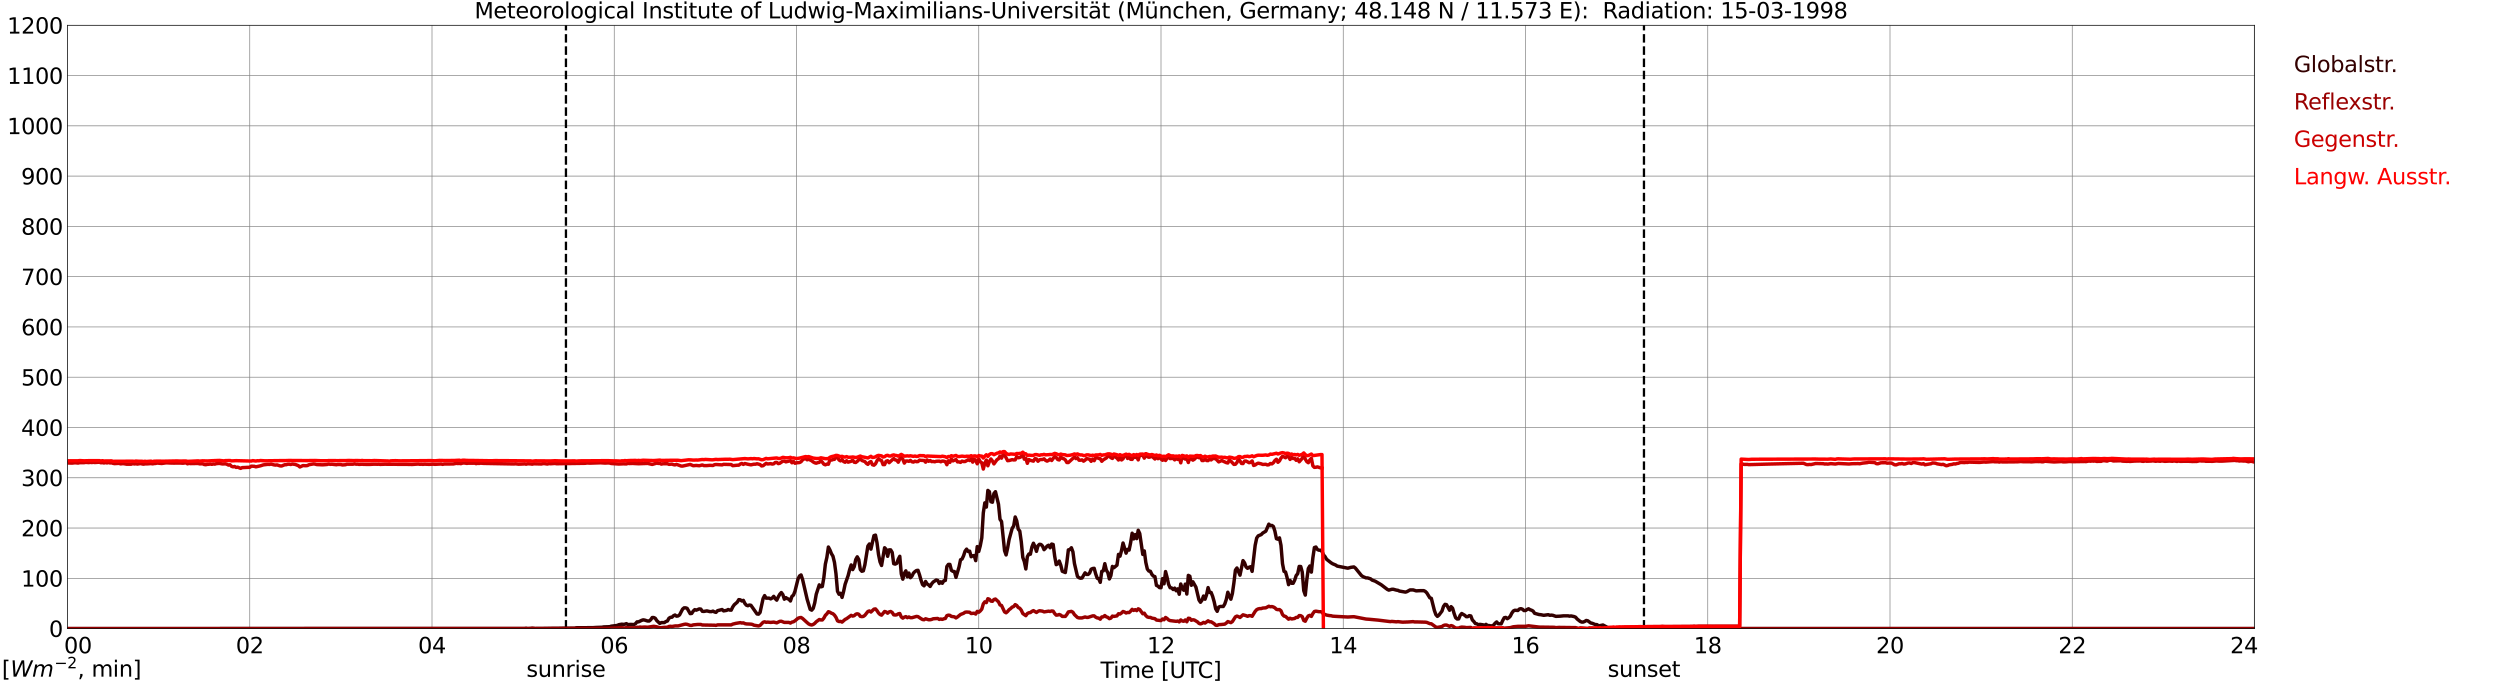 <?xml version="1.0" encoding="utf-8" standalone="no"?>
<!DOCTYPE svg PUBLIC "-//W3C//DTD SVG 1.1//EN"
  "http://www.w3.org/Graphics/SVG/1.1/DTD/svg11.dtd">
<svg xmlns:xlink="http://www.w3.org/1999/xlink" width="1085.4pt" height="296.64pt" viewBox="0 0 1085.4 296.64" xmlns="http://www.w3.org/2000/svg" version="1.1">
 <defs>
  <style type="text/css">*{stroke-linejoin: round; stroke-linecap: butt}</style>
 </defs>
 <g id="figure_1">
  <g id="patch_1">
   <path d="M 0 296.64 
L 1085.4 296.64 
L 1085.4 0 
L 0 0 
z
" style="fill: #ffffff"/>
  </g>
  <g id="axes_1">
   <g id="patch_2">
    <path d="M 29.306 272.909 
L 978.814 272.909 
L 978.814 10.976 
L 29.306 10.976 
z
" style="fill: #ffffff"/>
   </g>
   <g id="patch_3">
    <path d="M 978.814 272.909 
L 978.814 272.909 
L 978.814 10.976 
L 978.814 10.976 
z
" clip-path="url(#pfee9ff2981)" style="fill: #d3d3d3; opacity: 0.25; stroke: #d3d3d3; stroke-linejoin: miter"/>
   </g>
   <g id="matplotlib.axis_1">
    <g id="xtick_1">
     <g id="line2d_1">
      <path d="M 29.306 272.909 
L 29.306 10.976 
" clip-path="url(#pfee9ff2981)" style="fill: none; stroke: #808080; stroke-width: 0.3; stroke-linecap: square"/>
     </g>
     <g id="line2d_2"/>
     <g id="text_1">
      <!--    00 -->
      <g transform="translate(18.733 283.627) scale(0.095 -0.095)">
       <defs>
        <path id="DejaVuSans-20" transform="scale(0.016)"/>
        <path id="DejaVuSans-30" d="M 2034 4250 
Q 1547 4250 1301 3770 
Q 1056 3291 1056 2328 
Q 1056 1369 1301 889 
Q 1547 409 2034 409 
Q 2525 409 2770 889 
Q 3016 1369 3016 2328 
Q 3016 3291 2770 3770 
Q 2525 4250 2034 4250 
z
M 2034 4750 
Q 2819 4750 3233 4129 
Q 3647 3509 3647 2328 
Q 3647 1150 3233 529 
Q 2819 -91 2034 -91 
Q 1250 -91 836 529 
Q 422 1150 422 2328 
Q 422 3509 836 4129 
Q 1250 4750 2034 4750 
z
" transform="scale(0.016)"/>
       </defs>
       <use xlink:href="#DejaVuSans-20"/>
       <use xlink:href="#DejaVuSans-20" transform="translate(31.787 0)"/>
       <use xlink:href="#DejaVuSans-20" transform="translate(63.574 0)"/>
       <use xlink:href="#DejaVuSans-30" transform="translate(95.361 0)"/>
       <use xlink:href="#DejaVuSans-30" transform="translate(158.984 0)"/>
      </g>
     </g>
    </g>
    <g id="xtick_2">
     <g id="line2d_3">
      <path d="M 108.431 272.909 
L 108.431 10.976 
" clip-path="url(#pfee9ff2981)" style="fill: none; stroke: #808080; stroke-width: 0.3; stroke-linecap: square"/>
     </g>
     <g id="line2d_4"/>
     <g id="text_2">
      <!-- 02 -->
      <g transform="translate(102.387 283.627) scale(0.095 -0.095)">
       <defs>
        <path id="DejaVuSans-32" d="M 1228 531 
L 3431 531 
L 3431 0 
L 469 0 
L 469 531 
Q 828 903 1448 1529 
Q 2069 2156 2228 2338 
Q 2531 2678 2651 2914 
Q 2772 3150 2772 3378 
Q 2772 3750 2511 3984 
Q 2250 4219 1831 4219 
Q 1534 4219 1204 4116 
Q 875 4013 500 3803 
L 500 4441 
Q 881 4594 1212 4672 
Q 1544 4750 1819 4750 
Q 2544 4750 2975 4387 
Q 3406 4025 3406 3419 
Q 3406 3131 3298 2873 
Q 3191 2616 2906 2266 
Q 2828 2175 2409 1742 
Q 1991 1309 1228 531 
z
" transform="scale(0.016)"/>
       </defs>
       <use xlink:href="#DejaVuSans-30"/>
       <use xlink:href="#DejaVuSans-32" transform="translate(63.623 0)"/>
      </g>
     </g>
    </g>
    <g id="xtick_3">
     <g id="line2d_5">
      <path d="M 187.557 272.909 
L 187.557 10.976 
" clip-path="url(#pfee9ff2981)" style="fill: none; stroke: #808080; stroke-width: 0.3; stroke-linecap: square"/>
     </g>
     <g id="line2d_6"/>
     <g id="text_3">
      <!-- 04 -->
      <g transform="translate(181.513 283.627) scale(0.095 -0.095)">
       <defs>
        <path id="DejaVuSans-34" d="M 2419 4116 
L 825 1625 
L 2419 1625 
L 2419 4116 
z
M 2253 4666 
L 3047 4666 
L 3047 1625 
L 3713 1625 
L 3713 1100 
L 3047 1100 
L 3047 0 
L 2419 0 
L 2419 1100 
L 313 1100 
L 313 1709 
L 2253 4666 
z
" transform="scale(0.016)"/>
       </defs>
       <use xlink:href="#DejaVuSans-30"/>
       <use xlink:href="#DejaVuSans-34" transform="translate(63.623 0)"/>
      </g>
     </g>
    </g>
    <g id="xtick_4">
     <g id="line2d_7">
      <path d="M 266.683 272.909 
L 266.683 10.976 
" clip-path="url(#pfee9ff2981)" style="fill: none; stroke: #808080; stroke-width: 0.3; stroke-linecap: square"/>
     </g>
     <g id="line2d_8"/>
     <g id="text_4">
      <!-- 06 -->
      <g transform="translate(260.638 283.627) scale(0.095 -0.095)">
       <defs>
        <path id="DejaVuSans-36" d="M 2113 2584 
Q 1688 2584 1439 2293 
Q 1191 2003 1191 1497 
Q 1191 994 1439 701 
Q 1688 409 2113 409 
Q 2538 409 2786 701 
Q 3034 994 3034 1497 
Q 3034 2003 2786 2293 
Q 2538 2584 2113 2584 
z
M 3366 4563 
L 3366 3988 
Q 3128 4100 2886 4159 
Q 2644 4219 2406 4219 
Q 1781 4219 1451 3797 
Q 1122 3375 1075 2522 
Q 1259 2794 1537 2939 
Q 1816 3084 2150 3084 
Q 2853 3084 3261 2657 
Q 3669 2231 3669 1497 
Q 3669 778 3244 343 
Q 2819 -91 2113 -91 
Q 1303 -91 875 529 
Q 447 1150 447 2328 
Q 447 3434 972 4092 
Q 1497 4750 2381 4750 
Q 2619 4750 2861 4703 
Q 3103 4656 3366 4563 
z
" transform="scale(0.016)"/>
       </defs>
       <use xlink:href="#DejaVuSans-30"/>
       <use xlink:href="#DejaVuSans-36" transform="translate(63.623 0)"/>
      </g>
     </g>
    </g>
    <g id="xtick_5">
     <g id="line2d_9">
      <path d="M 345.808 272.909 
L 345.808 10.976 
" clip-path="url(#pfee9ff2981)" style="fill: none; stroke: #808080; stroke-width: 0.3; stroke-linecap: square"/>
     </g>
     <g id="line2d_10"/>
     <g id="text_5">
      <!-- 08 -->
      <g transform="translate(339.764 283.627) scale(0.095 -0.095)">
       <defs>
        <path id="DejaVuSans-38" d="M 2034 2216 
Q 1584 2216 1326 1975 
Q 1069 1734 1069 1313 
Q 1069 891 1326 650 
Q 1584 409 2034 409 
Q 2484 409 2743 651 
Q 3003 894 3003 1313 
Q 3003 1734 2745 1975 
Q 2488 2216 2034 2216 
z
M 1403 2484 
Q 997 2584 770 2862 
Q 544 3141 544 3541 
Q 544 4100 942 4425 
Q 1341 4750 2034 4750 
Q 2731 4750 3128 4425 
Q 3525 4100 3525 3541 
Q 3525 3141 3298 2862 
Q 3072 2584 2669 2484 
Q 3125 2378 3379 2068 
Q 3634 1759 3634 1313 
Q 3634 634 3220 271 
Q 2806 -91 2034 -91 
Q 1263 -91 848 271 
Q 434 634 434 1313 
Q 434 1759 690 2068 
Q 947 2378 1403 2484 
z
M 1172 3481 
Q 1172 3119 1398 2916 
Q 1625 2713 2034 2713 
Q 2441 2713 2670 2916 
Q 2900 3119 2900 3481 
Q 2900 3844 2670 4047 
Q 2441 4250 2034 4250 
Q 1625 4250 1398 4047 
Q 1172 3844 1172 3481 
z
" transform="scale(0.016)"/>
       </defs>
       <use xlink:href="#DejaVuSans-30"/>
       <use xlink:href="#DejaVuSans-38" transform="translate(63.623 0)"/>
      </g>
     </g>
    </g>
    <g id="xtick_6">
     <g id="line2d_11">
      <path d="M 424.934 272.909 
L 424.934 10.976 
" clip-path="url(#pfee9ff2981)" style="fill: none; stroke: #808080; stroke-width: 0.3; stroke-linecap: square"/>
     </g>
     <g id="line2d_12"/>
     <g id="text_6">
      <!-- 10 -->
      <g transform="translate(418.89 283.627) scale(0.095 -0.095)">
       <defs>
        <path id="DejaVuSans-31" d="M 794 531 
L 1825 531 
L 1825 4091 
L 703 3866 
L 703 4441 
L 1819 4666 
L 2450 4666 
L 2450 531 
L 3481 531 
L 3481 0 
L 794 0 
L 794 531 
z
" transform="scale(0.016)"/>
       </defs>
       <use xlink:href="#DejaVuSans-31"/>
       <use xlink:href="#DejaVuSans-30" transform="translate(63.623 0)"/>
      </g>
     </g>
    </g>
    <g id="xtick_7">
     <g id="line2d_13">
      <path d="M 504.06 272.909 
L 504.06 10.976 
" clip-path="url(#pfee9ff2981)" style="fill: none; stroke: #808080; stroke-width: 0.3; stroke-linecap: square"/>
     </g>
     <g id="line2d_14"/>
     <g id="text_7">
      <!-- 12 -->
      <g transform="translate(498.015 283.627) scale(0.095 -0.095)">
       <use xlink:href="#DejaVuSans-31"/>
       <use xlink:href="#DejaVuSans-32" transform="translate(63.623 0)"/>
      </g>
     </g>
    </g>
    <g id="xtick_8">
     <g id="line2d_15">
      <path d="M 583.185 272.909 
L 583.185 10.976 
" clip-path="url(#pfee9ff2981)" style="fill: none; stroke: #808080; stroke-width: 0.3; stroke-linecap: square"/>
     </g>
     <g id="line2d_16"/>
     <g id="text_8">
      <!-- 14 -->
      <g transform="translate(577.141 283.627) scale(0.095 -0.095)">
       <use xlink:href="#DejaVuSans-31"/>
       <use xlink:href="#DejaVuSans-34" transform="translate(63.623 0)"/>
      </g>
     </g>
    </g>
    <g id="xtick_9">
     <g id="line2d_17">
      <path d="M 662.311 272.909 
L 662.311 10.976 
" clip-path="url(#pfee9ff2981)" style="fill: none; stroke: #808080; stroke-width: 0.3; stroke-linecap: square"/>
     </g>
     <g id="line2d_18"/>
     <g id="text_9">
      <!-- 16 -->
      <g transform="translate(656.267 283.627) scale(0.095 -0.095)">
       <use xlink:href="#DejaVuSans-31"/>
       <use xlink:href="#DejaVuSans-36" transform="translate(63.623 0)"/>
      </g>
     </g>
    </g>
    <g id="xtick_10">
     <g id="line2d_19">
      <path d="M 741.437 272.909 
L 741.437 10.976 
" clip-path="url(#pfee9ff2981)" style="fill: none; stroke: #808080; stroke-width: 0.3; stroke-linecap: square"/>
     </g>
     <g id="line2d_20"/>
     <g id="text_10">
      <!-- 18 -->
      <g transform="translate(735.392 283.627) scale(0.095 -0.095)">
       <use xlink:href="#DejaVuSans-31"/>
       <use xlink:href="#DejaVuSans-38" transform="translate(63.623 0)"/>
      </g>
     </g>
    </g>
    <g id="xtick_11">
     <g id="line2d_21">
      <path d="M 820.562 272.909 
L 820.562 10.976 
" clip-path="url(#pfee9ff2981)" style="fill: none; stroke: #808080; stroke-width: 0.3; stroke-linecap: square"/>
     </g>
     <g id="line2d_22"/>
     <g id="text_11">
      <!-- 20 -->
      <g transform="translate(814.518 283.627) scale(0.095 -0.095)">
       <use xlink:href="#DejaVuSans-32"/>
       <use xlink:href="#DejaVuSans-30" transform="translate(63.623 0)"/>
      </g>
     </g>
    </g>
    <g id="xtick_12">
     <g id="line2d_23">
      <path d="M 899.688 272.909 
L 899.688 10.976 
" clip-path="url(#pfee9ff2981)" style="fill: none; stroke: #808080; stroke-width: 0.3; stroke-linecap: square"/>
     </g>
     <g id="line2d_24"/>
     <g id="text_12">
      <!-- 22 -->
      <g transform="translate(893.644 283.627) scale(0.095 -0.095)">
       <use xlink:href="#DejaVuSans-32"/>
       <use xlink:href="#DejaVuSans-32" transform="translate(63.623 0)"/>
      </g>
     </g>
    </g>
    <g id="xtick_13">
     <g id="line2d_25">
      <path d="M 978.814 272.909 
L 978.814 10.976 
" clip-path="url(#pfee9ff2981)" style="fill: none; stroke: #808080; stroke-width: 0.3; stroke-linecap: square"/>
     </g>
     <g id="line2d_26"/>
     <g id="text_13">
      <!-- 24    -->
      <g transform="translate(968.241 283.627) scale(0.095 -0.095)">
       <use xlink:href="#DejaVuSans-32"/>
       <use xlink:href="#DejaVuSans-34" transform="translate(63.623 0)"/>
       <use xlink:href="#DejaVuSans-20" transform="translate(127.246 0)"/>
       <use xlink:href="#DejaVuSans-20" transform="translate(159.033 0)"/>
       <use xlink:href="#DejaVuSans-20" transform="translate(190.82 0)"/>
      </g>
     </g>
    </g>
    <g id="text_14">
     <!-- Time [UTC] -->
     <g transform="translate(477.806 294.322) scale(0.095 -0.095)">
      <defs>
       <path id="DejaVuSans-54" d="M -19 4666 
L 3928 4666 
L 3928 4134 
L 2272 4134 
L 2272 0 
L 1638 0 
L 1638 4134 
L -19 4134 
L -19 4666 
z
" transform="scale(0.016)"/>
       <path id="DejaVuSans-69" d="M 603 3500 
L 1178 3500 
L 1178 0 
L 603 0 
L 603 3500 
z
M 603 4863 
L 1178 4863 
L 1178 4134 
L 603 4134 
L 603 4863 
z
" transform="scale(0.016)"/>
       <path id="DejaVuSans-6d" d="M 3328 2828 
Q 3544 3216 3844 3400 
Q 4144 3584 4550 3584 
Q 5097 3584 5394 3201 
Q 5691 2819 5691 2113 
L 5691 0 
L 5113 0 
L 5113 2094 
Q 5113 2597 4934 2840 
Q 4756 3084 4391 3084 
Q 3944 3084 3684 2787 
Q 3425 2491 3425 1978 
L 3425 0 
L 2847 0 
L 2847 2094 
Q 2847 2600 2669 2842 
Q 2491 3084 2119 3084 
Q 1678 3084 1418 2786 
Q 1159 2488 1159 1978 
L 1159 0 
L 581 0 
L 581 3500 
L 1159 3500 
L 1159 2956 
Q 1356 3278 1631 3431 
Q 1906 3584 2284 3584 
Q 2666 3584 2933 3390 
Q 3200 3197 3328 2828 
z
" transform="scale(0.016)"/>
       <path id="DejaVuSans-65" d="M 3597 1894 
L 3597 1613 
L 953 1613 
Q 991 1019 1311 708 
Q 1631 397 2203 397 
Q 2534 397 2845 478 
Q 3156 559 3463 722 
L 3463 178 
Q 3153 47 2828 -22 
Q 2503 -91 2169 -91 
Q 1331 -91 842 396 
Q 353 884 353 1716 
Q 353 2575 817 3079 
Q 1281 3584 2069 3584 
Q 2775 3584 3186 3129 
Q 3597 2675 3597 1894 
z
M 3022 2063 
Q 3016 2534 2758 2815 
Q 2500 3097 2075 3097 
Q 1594 3097 1305 2825 
Q 1016 2553 972 2059 
L 3022 2063 
z
" transform="scale(0.016)"/>
       <path id="DejaVuSans-5b" d="M 550 4863 
L 1875 4863 
L 1875 4416 
L 1125 4416 
L 1125 -397 
L 1875 -397 
L 1875 -844 
L 550 -844 
L 550 4863 
z
" transform="scale(0.016)"/>
       <path id="DejaVuSans-55" d="M 556 4666 
L 1191 4666 
L 1191 1831 
Q 1191 1081 1462 751 
Q 1734 422 2344 422 
Q 2950 422 3222 751 
Q 3494 1081 3494 1831 
L 3494 4666 
L 4128 4666 
L 4128 1753 
Q 4128 841 3676 375 
Q 3225 -91 2344 -91 
Q 1459 -91 1007 375 
Q 556 841 556 1753 
L 556 4666 
z
" transform="scale(0.016)"/>
       <path id="DejaVuSans-43" d="M 4122 4306 
L 4122 3641 
Q 3803 3938 3442 4084 
Q 3081 4231 2675 4231 
Q 1875 4231 1450 3742 
Q 1025 3253 1025 2328 
Q 1025 1406 1450 917 
Q 1875 428 2675 428 
Q 3081 428 3442 575 
Q 3803 722 4122 1019 
L 4122 359 
Q 3791 134 3420 21 
Q 3050 -91 2638 -91 
Q 1578 -91 968 557 
Q 359 1206 359 2328 
Q 359 3453 968 4101 
Q 1578 4750 2638 4750 
Q 3056 4750 3426 4639 
Q 3797 4528 4122 4306 
z
" transform="scale(0.016)"/>
       <path id="DejaVuSans-5d" d="M 1947 4863 
L 1947 -844 
L 622 -844 
L 622 -397 
L 1369 -397 
L 1369 4416 
L 622 4416 
L 622 4863 
L 1947 4863 
z
" transform="scale(0.016)"/>
      </defs>
      <use xlink:href="#DejaVuSans-54"/>
      <use xlink:href="#DejaVuSans-69" transform="translate(57.959 0)"/>
      <use xlink:href="#DejaVuSans-6d" transform="translate(85.742 0)"/>
      <use xlink:href="#DejaVuSans-65" transform="translate(183.154 0)"/>
      <use xlink:href="#DejaVuSans-20" transform="translate(244.678 0)"/>
      <use xlink:href="#DejaVuSans-5b" transform="translate(276.465 0)"/>
      <use xlink:href="#DejaVuSans-55" transform="translate(315.479 0)"/>
      <use xlink:href="#DejaVuSans-54" transform="translate(388.672 0)"/>
      <use xlink:href="#DejaVuSans-43" transform="translate(443.881 0)"/>
      <use xlink:href="#DejaVuSans-5d" transform="translate(513.705 0)"/>
     </g>
    </g>
   </g>
   <g id="matplotlib.axis_2">
    <g id="ytick_1">
     <g id="line2d_27">
      <path d="M 29.306 272.909 
L 978.814 272.909 
" clip-path="url(#pfee9ff2981)" style="fill: none; stroke: #808080; stroke-width: 0.3; stroke-linecap: square"/>
     </g>
     <g id="line2d_28"/>
     <g id="text_15">
      <!-- 0 -->
      <g transform="translate(21.261 276.518) scale(0.095 -0.095)">
       <use xlink:href="#DejaVuSans-30"/>
      </g>
     </g>
    </g>
    <g id="ytick_2">
     <g id="line2d_29">
      <path d="M 29.306 251.081 
L 978.814 251.081 
" clip-path="url(#pfee9ff2981)" style="fill: none; stroke: #808080; stroke-width: 0.3; stroke-linecap: square"/>
     </g>
     <g id="line2d_30"/>
     <g id="text_16">
      <!-- 100 -->
      <g transform="translate(9.173 254.69) scale(0.095 -0.095)">
       <use xlink:href="#DejaVuSans-31"/>
       <use xlink:href="#DejaVuSans-30" transform="translate(63.623 0)"/>
       <use xlink:href="#DejaVuSans-30" transform="translate(127.246 0)"/>
      </g>
     </g>
    </g>
    <g id="ytick_3">
     <g id="line2d_31">
      <path d="M 29.306 229.253 
L 978.814 229.253 
" clip-path="url(#pfee9ff2981)" style="fill: none; stroke: #808080; stroke-width: 0.3; stroke-linecap: square"/>
     </g>
     <g id="line2d_32"/>
     <g id="text_17">
      <!-- 200 -->
      <g transform="translate(9.173 232.863) scale(0.095 -0.095)">
       <use xlink:href="#DejaVuSans-32"/>
       <use xlink:href="#DejaVuSans-30" transform="translate(63.623 0)"/>
       <use xlink:href="#DejaVuSans-30" transform="translate(127.246 0)"/>
      </g>
     </g>
    </g>
    <g id="ytick_4">
     <g id="line2d_33">
      <path d="M 29.306 207.426 
L 978.814 207.426 
" clip-path="url(#pfee9ff2981)" style="fill: none; stroke: #808080; stroke-width: 0.3; stroke-linecap: square"/>
     </g>
     <g id="line2d_34"/>
     <g id="text_18">
      <!-- 300 -->
      <g transform="translate(9.173 211.035) scale(0.095 -0.095)">
       <defs>
        <path id="DejaVuSans-33" d="M 2597 2516 
Q 3050 2419 3304 2112 
Q 3559 1806 3559 1356 
Q 3559 666 3084 287 
Q 2609 -91 1734 -91 
Q 1441 -91 1130 -33 
Q 819 25 488 141 
L 488 750 
Q 750 597 1062 519 
Q 1375 441 1716 441 
Q 2309 441 2620 675 
Q 2931 909 2931 1356 
Q 2931 1769 2642 2001 
Q 2353 2234 1838 2234 
L 1294 2234 
L 1294 2753 
L 1863 2753 
Q 2328 2753 2575 2939 
Q 2822 3125 2822 3475 
Q 2822 3834 2567 4026 
Q 2313 4219 1838 4219 
Q 1578 4219 1281 4162 
Q 984 4106 628 3988 
L 628 4550 
Q 988 4650 1302 4700 
Q 1616 4750 1894 4750 
Q 2613 4750 3031 4423 
Q 3450 4097 3450 3541 
Q 3450 3153 3228 2886 
Q 3006 2619 2597 2516 
z
" transform="scale(0.016)"/>
       </defs>
       <use xlink:href="#DejaVuSans-33"/>
       <use xlink:href="#DejaVuSans-30" transform="translate(63.623 0)"/>
       <use xlink:href="#DejaVuSans-30" transform="translate(127.246 0)"/>
      </g>
     </g>
    </g>
    <g id="ytick_5">
     <g id="line2d_35">
      <path d="M 29.306 185.598 
L 978.814 185.598 
" clip-path="url(#pfee9ff2981)" style="fill: none; stroke: #808080; stroke-width: 0.3; stroke-linecap: square"/>
     </g>
     <g id="line2d_36"/>
     <g id="text_19">
      <!-- 400 -->
      <g transform="translate(9.173 189.207) scale(0.095 -0.095)">
       <use xlink:href="#DejaVuSans-34"/>
       <use xlink:href="#DejaVuSans-30" transform="translate(63.623 0)"/>
       <use xlink:href="#DejaVuSans-30" transform="translate(127.246 0)"/>
      </g>
     </g>
    </g>
    <g id="ytick_6">
     <g id="line2d_37">
      <path d="M 29.306 163.77 
L 978.814 163.77 
" clip-path="url(#pfee9ff2981)" style="fill: none; stroke: #808080; stroke-width: 0.3; stroke-linecap: square"/>
     </g>
     <g id="line2d_38"/>
     <g id="text_20">
      <!-- 500 -->
      <g transform="translate(9.173 167.379) scale(0.095 -0.095)">
       <defs>
        <path id="DejaVuSans-35" d="M 691 4666 
L 3169 4666 
L 3169 4134 
L 1269 4134 
L 1269 2991 
Q 1406 3038 1543 3061 
Q 1681 3084 1819 3084 
Q 2600 3084 3056 2656 
Q 3513 2228 3513 1497 
Q 3513 744 3044 326 
Q 2575 -91 1722 -91 
Q 1428 -91 1123 -41 
Q 819 9 494 109 
L 494 744 
Q 775 591 1075 516 
Q 1375 441 1709 441 
Q 2250 441 2565 725 
Q 2881 1009 2881 1497 
Q 2881 1984 2565 2268 
Q 2250 2553 1709 2553 
Q 1456 2553 1204 2497 
Q 953 2441 691 2322 
L 691 4666 
z
" transform="scale(0.016)"/>
       </defs>
       <use xlink:href="#DejaVuSans-35"/>
       <use xlink:href="#DejaVuSans-30" transform="translate(63.623 0)"/>
       <use xlink:href="#DejaVuSans-30" transform="translate(127.246 0)"/>
      </g>
     </g>
    </g>
    <g id="ytick_7">
     <g id="line2d_39">
      <path d="M 29.306 141.942 
L 978.814 141.942 
" clip-path="url(#pfee9ff2981)" style="fill: none; stroke: #808080; stroke-width: 0.3; stroke-linecap: square"/>
     </g>
     <g id="line2d_40"/>
     <g id="text_21">
      <!-- 600 -->
      <g transform="translate(9.173 145.551) scale(0.095 -0.095)">
       <use xlink:href="#DejaVuSans-36"/>
       <use xlink:href="#DejaVuSans-30" transform="translate(63.623 0)"/>
       <use xlink:href="#DejaVuSans-30" transform="translate(127.246 0)"/>
      </g>
     </g>
    </g>
    <g id="ytick_8">
     <g id="line2d_41">
      <path d="M 29.306 120.114 
L 978.814 120.114 
" clip-path="url(#pfee9ff2981)" style="fill: none; stroke: #808080; stroke-width: 0.3; stroke-linecap: square"/>
     </g>
     <g id="line2d_42"/>
     <g id="text_22">
      <!-- 700 -->
      <g transform="translate(9.173 123.724) scale(0.095 -0.095)">
       <defs>
        <path id="DejaVuSans-37" d="M 525 4666 
L 3525 4666 
L 3525 4397 
L 1831 0 
L 1172 0 
L 2766 4134 
L 525 4134 
L 525 4666 
z
" transform="scale(0.016)"/>
       </defs>
       <use xlink:href="#DejaVuSans-37"/>
       <use xlink:href="#DejaVuSans-30" transform="translate(63.623 0)"/>
       <use xlink:href="#DejaVuSans-30" transform="translate(127.246 0)"/>
      </g>
     </g>
    </g>
    <g id="ytick_9">
     <g id="line2d_43">
      <path d="M 29.306 98.287 
L 978.814 98.287 
" clip-path="url(#pfee9ff2981)" style="fill: none; stroke: #808080; stroke-width: 0.3; stroke-linecap: square"/>
     </g>
     <g id="line2d_44"/>
     <g id="text_23">
      <!-- 800 -->
      <g transform="translate(9.173 101.896) scale(0.095 -0.095)">
       <use xlink:href="#DejaVuSans-38"/>
       <use xlink:href="#DejaVuSans-30" transform="translate(63.623 0)"/>
       <use xlink:href="#DejaVuSans-30" transform="translate(127.246 0)"/>
      </g>
     </g>
    </g>
    <g id="ytick_10">
     <g id="line2d_45">
      <path d="M 29.306 76.459 
L 978.814 76.459 
" clip-path="url(#pfee9ff2981)" style="fill: none; stroke: #808080; stroke-width: 0.3; stroke-linecap: square"/>
     </g>
     <g id="line2d_46"/>
     <g id="text_24">
      <!-- 900 -->
      <g transform="translate(9.173 80.068) scale(0.095 -0.095)">
       <defs>
        <path id="DejaVuSans-39" d="M 703 97 
L 703 672 
Q 941 559 1184 500 
Q 1428 441 1663 441 
Q 2288 441 2617 861 
Q 2947 1281 2994 2138 
Q 2813 1869 2534 1725 
Q 2256 1581 1919 1581 
Q 1219 1581 811 2004 
Q 403 2428 403 3163 
Q 403 3881 828 4315 
Q 1253 4750 1959 4750 
Q 2769 4750 3195 4129 
Q 3622 3509 3622 2328 
Q 3622 1225 3098 567 
Q 2575 -91 1691 -91 
Q 1453 -91 1209 -44 
Q 966 3 703 97 
z
M 1959 2075 
Q 2384 2075 2632 2365 
Q 2881 2656 2881 3163 
Q 2881 3666 2632 3958 
Q 2384 4250 1959 4250 
Q 1534 4250 1286 3958 
Q 1038 3666 1038 3163 
Q 1038 2656 1286 2365 
Q 1534 2075 1959 2075 
z
" transform="scale(0.016)"/>
       </defs>
       <use xlink:href="#DejaVuSans-39"/>
       <use xlink:href="#DejaVuSans-30" transform="translate(63.623 0)"/>
       <use xlink:href="#DejaVuSans-30" transform="translate(127.246 0)"/>
      </g>
     </g>
    </g>
    <g id="ytick_11">
     <g id="line2d_47">
      <path d="M 29.306 54.631 
L 978.814 54.631 
" clip-path="url(#pfee9ff2981)" style="fill: none; stroke: #808080; stroke-width: 0.3; stroke-linecap: square"/>
     </g>
     <g id="line2d_48"/>
     <g id="text_25">
      <!-- 1000 -->
      <g transform="translate(3.128 58.24) scale(0.095 -0.095)">
       <use xlink:href="#DejaVuSans-31"/>
       <use xlink:href="#DejaVuSans-30" transform="translate(63.623 0)"/>
       <use xlink:href="#DejaVuSans-30" transform="translate(127.246 0)"/>
       <use xlink:href="#DejaVuSans-30" transform="translate(190.869 0)"/>
      </g>
     </g>
    </g>
    <g id="ytick_12">
     <g id="line2d_49">
      <path d="M 29.306 32.803 
L 978.814 32.803 
" clip-path="url(#pfee9ff2981)" style="fill: none; stroke: #808080; stroke-width: 0.3; stroke-linecap: square"/>
     </g>
     <g id="line2d_50"/>
     <g id="text_26">
      <!-- 1100 -->
      <g transform="translate(3.128 36.413) scale(0.095 -0.095)">
       <use xlink:href="#DejaVuSans-31"/>
       <use xlink:href="#DejaVuSans-31" transform="translate(63.623 0)"/>
       <use xlink:href="#DejaVuSans-30" transform="translate(127.246 0)"/>
       <use xlink:href="#DejaVuSans-30" transform="translate(190.869 0)"/>
      </g>
     </g>
    </g>
    <g id="ytick_13">
     <g id="line2d_51">
      <path d="M 29.306 10.976 
L 978.814 10.976 
" clip-path="url(#pfee9ff2981)" style="fill: none; stroke: #808080; stroke-width: 0.3; stroke-linecap: square"/>
     </g>
     <g id="line2d_52"/>
     <g id="text_27">
      <!-- 1200 -->
      <g transform="translate(3.128 14.585) scale(0.095 -0.095)">
       <use xlink:href="#DejaVuSans-31"/>
       <use xlink:href="#DejaVuSans-32" transform="translate(63.623 0)"/>
       <use xlink:href="#DejaVuSans-30" transform="translate(127.246 0)"/>
       <use xlink:href="#DejaVuSans-30" transform="translate(190.869 0)"/>
      </g>
     </g>
    </g>
   </g>
   <g id="line2d_53">
    <path d="M 245.714 272.909 
L 245.714 10.976 
" clip-path="url(#pfee9ff2981)" style="fill: none; stroke-dasharray: 3.7,1.6; stroke-dashoffset: 0; stroke: #000000"/>
   </g>
   <g id="line2d_54">
    <path d="M 713.743 272.909 
L 713.743 10.976 
" clip-path="url(#pfee9ff2981)" style="fill: none; stroke-dasharray: 3.7,1.6; stroke-dashoffset: 0; stroke: #000000"/>
   </g>
   <g id="line2d_55">
    <path d="M 29.306 272.909 
L 227.779 272.87 
L 228.439 272.778 
L 229.098 272.909 
L 231.076 272.778 
L 232.395 272.87 
L 242.945 272.778 
L 244.923 272.732 
L 249.539 272.732 
L 250.198 272.549 
L 257.451 272.503 
L 258.77 272.411 
L 261.408 272.322 
L 262.067 272.184 
L 264.705 272.092 
L 265.364 271.863 
L 268.002 271.542 
L 268.661 271.222 
L 269.98 270.995 
L 270.639 271.086 
L 271.298 270.995 
L 271.958 270.765 
L 272.617 271.176 
L 273.936 271.086 
L 275.255 271.176 
L 275.914 270.765 
L 276.573 269.986 
L 277.233 269.986 
L 278.552 269.347 
L 279.211 269.117 
L 279.87 269.209 
L 281.189 269.622 
L 281.849 269.622 
L 282.508 269.071 
L 283.167 268.111 
L 283.827 268.111 
L 284.486 268.432 
L 285.145 269.438 
L 286.464 270.674 
L 287.124 270.307 
L 288.442 270.307 
L 289.102 269.849 
L 289.761 269.622 
L 290.42 268.432 
L 291.08 268.019 
L 291.739 267.974 
L 292.399 267.332 
L 293.058 267.013 
L 293.717 267.515 
L 294.377 267.423 
L 295.036 266.967 
L 296.355 264.451 
L 297.014 263.9 
L 297.674 263.9 
L 298.333 264.13 
L 299.652 266.417 
L 300.311 266.326 
L 300.971 265.319 
L 301.63 264.678 
L 302.289 264.907 
L 303.608 264.359 
L 304.267 264.451 
L 304.927 265.411 
L 305.586 265.457 
L 306.905 265.228 
L 308.224 265.548 
L 308.883 265.548 
L 309.543 265.319 
L 310.202 265.686 
L 310.861 265.869 
L 311.521 265.136 
L 313.499 264.634 
L 314.158 265.228 
L 315.477 264.998 
L 316.136 264.634 
L 316.796 264.861 
L 317.455 264.907 
L 318.114 263.534 
L 318.774 262.573 
L 320.093 261.43 
L 320.752 260.332 
L 321.411 260.423 
L 322.071 260.925 
L 322.73 260.653 
L 323.39 261.98 
L 324.049 262.757 
L 324.708 262.986 
L 325.368 262.665 
L 326.027 262.803 
L 328.665 266.555 
L 329.324 266.646 
L 329.983 265.915 
L 331.302 259.873 
L 331.961 258.592 
L 332.621 259.69 
L 333.94 259.69 
L 334.599 260.011 
L 335.258 259.644 
L 335.918 258.913 
L 336.577 259.919 
L 337.236 260.561 
L 337.896 259.142 
L 338.555 257.998 
L 339.215 257.265 
L 339.874 258.136 
L 340.533 260.148 
L 341.193 259.463 
L 341.852 259.919 
L 342.512 260.148 
L 343.171 260.925 
L 343.83 258.913 
L 344.49 258.363 
L 345.149 256.671 
L 346.468 251.363 
L 347.127 250.035 
L 347.787 249.623 
L 348.446 251.592 
L 350.424 260.148 
L 351.743 264.542 
L 352.402 264.907 
L 353.062 264.13 
L 353.721 261.75 
L 354.38 257.998 
L 355.699 253.925 
L 356.359 254.794 
L 357.018 254.611 
L 357.677 250.813 
L 358.337 244.91 
L 358.996 241.981 
L 359.655 237.498 
L 360.315 238.733 
L 360.974 240.379 
L 361.634 241.479 
L 362.293 244.177 
L 362.952 249.121 
L 363.612 256.717 
L 364.271 257.998 
L 364.93 257.586 
L 365.59 259.371 
L 366.249 256.809 
L 366.909 253.696 
L 368.227 249.898 
L 368.887 247.29 
L 369.546 245.277 
L 370.206 247.29 
L 370.865 246.054 
L 371.524 242.941 
L 372.184 241.752 
L 372.843 242.941 
L 373.502 247.244 
L 374.162 248.021 
L 374.821 247.84 
L 375.481 245.277 
L 376.799 237.085 
L 377.459 236.17 
L 378.118 238.412 
L 379.437 232.556 
L 380.096 232.327 
L 380.756 235.62 
L 381.415 240.746 
L 382.074 243.95 
L 382.734 245.504 
L 384.053 237.816 
L 384.712 238.504 
L 385.371 241.525 
L 386.031 238.733 
L 386.69 238.733 
L 387.349 239.831 
L 388.009 244.727 
L 388.668 244.91 
L 389.328 244.589 
L 389.987 242.806 
L 390.646 241.525 
L 391.306 249.167 
L 391.965 251.454 
L 392.624 248.938 
L 393.284 247.84 
L 393.943 250.402 
L 394.603 248.8 
L 395.262 250.813 
L 395.921 250.127 
L 396.581 248.8 
L 397.24 248.158 
L 397.899 247.702 
L 398.559 247.61 
L 399.218 249.577 
L 399.878 251.91 
L 400.537 253.788 
L 401.196 254.338 
L 401.856 252.461 
L 402.515 253.558 
L 403.175 253.925 
L 403.834 254.611 
L 404.493 253.467 
L 405.153 252.69 
L 406.471 251.821 
L 407.131 252.002 
L 407.79 253.329 
L 408.45 252.598 
L 409.109 253.238 
L 409.768 252.14 
L 410.428 252.002 
L 411.087 245.962 
L 411.746 245.048 
L 412.406 245.048 
L 413.065 247.61 
L 413.725 248.067 
L 414.384 248.158 
L 415.043 250.675 
L 416.362 246.192 
L 417.022 243.033 
L 417.681 242.714 
L 418.34 241.296 
L 419 239.281 
L 419.659 238.412 
L 420.318 239.418 
L 420.978 239.281 
L 421.637 241.706 
L 422.297 241.296 
L 422.956 241.204 
L 423.615 243.4 
L 424.275 237.314 
L 424.934 239.418 
L 425.593 236.948 
L 426.253 233.516 
L 426.912 222.67 
L 427.572 218.324 
L 428.231 220.153 
L 428.89 212.924 
L 429.55 213.472 
L 430.209 217.82 
L 430.869 218.049 
L 431.528 214.251 
L 432.187 213.472 
L 433.506 218.918 
L 434.165 225.462 
L 434.825 226.422 
L 436.144 239.098 
L 436.803 240.929 
L 437.462 237.954 
L 438.122 234.202 
L 439.44 229.397 
L 440.1 228.345 
L 440.759 224.456 
L 441.419 226.104 
L 442.078 229.764 
L 442.737 230.541 
L 443.397 235.208 
L 444.056 241.981 
L 444.716 243.812 
L 445.375 247.015 
L 446.034 241.706 
L 446.694 240.516 
L 447.353 240.608 
L 448.012 237.498 
L 448.672 235.85 
L 449.331 237.314 
L 449.991 239.373 
L 450.65 236.948 
L 451.309 236.308 
L 451.969 236.4 
L 452.628 237.085 
L 453.287 238.641 
L 453.947 237.954 
L 454.606 237.085 
L 455.266 236.718 
L 455.925 237.816 
L 456.584 236.216 
L 457.244 236.4 
L 457.903 241.525 
L 458.563 245.14 
L 459.222 244.819 
L 459.881 243.583 
L 460.541 245.369 
L 461.2 248.021 
L 462.519 248.571 
L 463.178 244.177 
L 463.838 238.733 
L 464.497 238.596 
L 465.156 237.816 
L 465.816 239.602 
L 466.475 244.635 
L 467.794 250.265 
L 468.453 250.813 
L 469.113 251.042 
L 469.772 250.95 
L 471.091 248.708 
L 471.75 249.394 
L 472.409 249.394 
L 473.069 248.8 
L 473.728 247.152 
L 474.388 246.831 
L 475.047 246.739 
L 475.706 249.167 
L 476.366 251.042 
L 477.025 251.271 
L 477.685 252.827 
L 478.344 248.067 
L 479.003 247.84 
L 479.663 244.727 
L 480.322 247.519 
L 480.981 248.617 
L 481.641 251.363 
L 482.3 249.898 
L 482.96 245.917 
L 483.619 246.467 
L 484.938 245.369 
L 485.597 240.7 
L 486.256 241.479 
L 486.916 239.052 
L 487.575 235.758 
L 488.894 240.152 
L 489.553 238.504 
L 490.213 238.825 
L 490.872 235.62 
L 491.532 231.502 
L 492.191 233.972 
L 492.85 232.097 
L 493.51 233.837 
L 494.169 230.22 
L 494.828 231.639 
L 496.147 240.7 
L 496.807 239.189 
L 497.466 244.177 
L 498.125 247.06 
L 498.785 247.931 
L 499.444 248.021 
L 500.103 249.394 
L 500.763 250.127 
L 501.422 250.356 
L 502.082 254.154 
L 502.741 254.473 
L 503.4 255.115 
L 504.06 255.161 
L 504.719 251.225 
L 505.379 253.467 
L 506.038 248.158 
L 506.697 250.675 
L 507.357 253.696 
L 508.016 255.161 
L 508.675 255.252 
L 509.335 255.938 
L 509.994 255.344 
L 510.654 256.488 
L 511.313 255.665 
L 511.972 257.998 
L 512.632 253.558 
L 513.291 255.482 
L 513.95 256.259 
L 514.61 253.604 
L 515.269 257.907 
L 515.929 249.806 
L 516.588 250.173 
L 517.247 254.109 
L 517.907 252.598 
L 519.226 254.931 
L 520.544 260.469 
L 521.204 261.475 
L 521.863 260.561 
L 522.522 258.775 
L 523.182 260.148 
L 523.841 258.227 
L 524.501 255.115 
L 525.16 257.219 
L 525.819 257.219 
L 526.479 258.913 
L 527.138 261.246 
L 527.797 264.313 
L 528.457 265.411 
L 529.116 263.58 
L 529.776 263.307 
L 531.094 263.307 
L 531.754 262.207 
L 532.413 260.24 
L 533.073 257.127 
L 533.732 258.821 
L 534.391 260.148 
L 535.051 257.677 
L 535.71 253.056 
L 536.369 247.519 
L 537.029 246.604 
L 538.348 249.715 
L 539.666 243.4 
L 540.326 244.36 
L 540.985 246.146 
L 541.644 246.739 
L 542.304 246.283 
L 542.963 246.054 
L 543.623 248.067 
L 544.941 236.764 
L 545.601 233.608 
L 546.26 232.645 
L 547.579 232.097 
L 548.238 231.41 
L 549.557 230.633 
L 550.876 227.566 
L 551.535 228.208 
L 552.195 228.116 
L 552.854 228.574 
L 553.513 230.633 
L 554.173 233.881 
L 554.832 234.11 
L 555.491 233.516 
L 556.151 236.764 
L 556.81 244.727 
L 557.47 248.067 
L 558.129 248.342 
L 558.788 250.721 
L 559.448 253.834 
L 560.107 252.002 
L 560.766 253.238 
L 561.426 253.238 
L 562.085 251.91 
L 562.745 249.898 
L 563.404 249.075 
L 564.063 245.917 
L 564.723 245.962 
L 565.382 248.387 
L 566.042 256.442 
L 566.701 258.363 
L 567.36 251.729 
L 568.02 246.831 
L 568.679 245.733 
L 569.338 248.387 
L 569.998 242.164 
L 570.657 237.725 
L 571.317 237.498 
L 571.976 238.596 
L 572.635 238.871 
L 573.295 238.871 
L 573.954 239.373 
L 574.613 240.922 
L 575.273 241.654 
L 575.932 242.797 
L 577.91 244.354 
L 578.57 244.766 
L 579.889 245.314 
L 580.548 245.773 
L 585.164 246.687 
L 586.482 246.323 
L 587.801 246.139 
L 588.46 246.641 
L 591.098 249.891 
L 591.757 250.35 
L 593.076 250.898 
L 593.736 250.898 
L 595.054 251.31 
L 595.714 251.858 
L 597.032 252.316 
L 599.67 253.873 
L 600.989 254.879 
L 602.307 255.885 
L 602.967 256.206 
L 604.286 255.839 
L 604.945 255.839 
L 606.264 256.206 
L 606.923 256.298 
L 607.582 256.619 
L 610.22 257.075 
L 610.879 256.848 
L 612.198 256.115 
L 613.517 256.115 
L 614.836 256.527 
L 616.814 256.435 
L 618.133 256.435 
L 618.792 256.756 
L 619.451 257.396 
L 620.77 259.546 
L 621.429 259.775 
L 622.748 265.038 
L 623.408 266.869 
L 624.067 267.6 
L 624.726 267.052 
L 626.045 265.313 
L 626.705 263.298 
L 627.364 262.383 
L 628.023 262.521 
L 629.342 264.946 
L 630.001 263.39 
L 630.661 264.077 
L 631.32 266.365 
L 631.98 268.196 
L 632.639 268.744 
L 633.298 268.698 
L 633.958 267.142 
L 634.617 266.365 
L 635.936 267.142 
L 636.595 267.738 
L 637.255 267.738 
L 637.914 267.279 
L 638.573 267.417 
L 639.233 269.157 
L 639.892 269.842 
L 640.552 270.713 
L 641.211 270.85 
L 641.87 271.261 
L 642.53 271.077 
L 643.848 271.261 
L 644.508 271.49 
L 645.167 271.077 
L 645.827 271.582 
L 646.486 271.582 
L 647.145 271.719 
L 647.805 271.719 
L 648.464 271.398 
L 649.123 270.575 
L 649.783 270.025 
L 650.442 270.805 
L 651.761 270.85 
L 652.42 269.386 
L 653.08 268.196 
L 653.739 268.059 
L 654.399 268.607 
L 655.058 268.196 
L 655.717 267.509 
L 656.377 266.181 
L 657.036 265.267 
L 657.695 264.946 
L 659.014 265.038 
L 659.674 264.398 
L 660.333 264.261 
L 660.992 264.49 
L 661.652 265.084 
L 662.311 265.084 
L 662.97 264.625 
L 663.63 264.306 
L 664.289 264.717 
L 664.949 264.946 
L 665.608 265.313 
L 666.267 266.273 
L 667.586 266.64 
L 668.246 266.823 
L 668.905 266.869 
L 670.224 267.142 
L 672.202 266.869 
L 672.861 267.142 
L 673.521 267.052 
L 674.18 267.142 
L 675.499 267.6 
L 677.477 267.509 
L 678.796 267.371 
L 680.114 267.371 
L 680.774 267.371 
L 681.433 267.509 
L 682.092 267.417 
L 683.411 267.692 
L 684.071 267.967 
L 684.73 268.744 
L 686.049 269.796 
L 686.708 270.071 
L 687.368 270.071 
L 688.027 269.796 
L 688.686 269.386 
L 689.346 269.523 
L 690.664 270.484 
L 691.324 270.621 
L 692.643 271.169 
L 693.302 271.169 
L 693.961 271.628 
L 694.621 271.628 
L 695.939 271.352 
L 697.918 272.405 
L 698.577 272.588 
L 699.236 272.496 
L 700.555 272.909 
L 701.215 272.817 
L 702.533 272.909 
L 978.154 272.909 
L 978.154 272.909 
" clip-path="url(#pfee9ff2981)" style="fill: none; stroke: #330000; stroke-width: 1.5; stroke-linecap: square"/>
   </g>
   <g id="line2d_56">
    <path d="M 29.306 272.909 
L 230.417 272.883 
L 231.076 272.789 
L 232.395 272.883 
L 264.045 272.789 
L 265.364 272.697 
L 267.342 272.649 
L 268.661 272.557 
L 269.32 272.464 
L 271.298 272.649 
L 271.958 272.464 
L 273.277 272.557 
L 275.914 272.557 
L 276.573 272.324 
L 277.233 272.37 
L 277.892 272.23 
L 278.552 272.324 
L 279.87 272.23 
L 281.189 272.324 
L 283.827 271.905 
L 285.145 272.138 
L 286.464 272.557 
L 288.442 272.37 
L 289.761 272.324 
L 290.42 271.999 
L 291.08 271.905 
L 291.739 271.999 
L 293.058 271.765 
L 294.377 271.765 
L 297.014 271.067 
L 297.674 270.975 
L 298.333 271.067 
L 299.652 271.534 
L 300.311 271.534 
L 300.971 271.3 
L 302.949 271.115 
L 304.267 271.115 
L 304.927 271.346 
L 310.202 271.44 
L 310.861 271.534 
L 311.521 271.3 
L 317.455 271.3 
L 318.114 270.975 
L 319.433 270.647 
L 321.411 270.322 
L 322.071 270.508 
L 322.73 270.416 
L 323.39 270.741 
L 324.049 270.881 
L 326.027 270.975 
L 326.686 271.115 
L 327.346 271.44 
L 329.324 271.765 
L 329.983 271.534 
L 331.302 270.183 
L 331.961 269.951 
L 332.621 270.183 
L 333.28 270.091 
L 334.599 270.231 
L 335.918 270.091 
L 337.236 270.416 
L 338.555 269.763 
L 339.215 269.718 
L 340.533 270.231 
L 341.852 270.231 
L 342.512 270.231 
L 343.171 270.508 
L 343.83 270.091 
L 344.49 269.951 
L 345.149 269.532 
L 346.468 268.414 
L 347.127 268.181 
L 347.787 268.089 
L 348.446 268.508 
L 350.424 270.322 
L 351.083 270.881 
L 351.743 271.206 
L 352.402 271.346 
L 353.062 271.115 
L 353.721 270.647 
L 354.38 269.951 
L 355.699 268.973 
L 356.359 269.159 
L 357.018 269.159 
L 357.677 268.369 
L 358.337 267.157 
L 358.996 266.507 
L 359.655 265.575 
L 360.315 265.808 
L 360.974 266.227 
L 361.634 266.459 
L 362.293 267.066 
L 362.952 268.041 
L 363.612 269.532 
L 364.271 269.857 
L 364.93 269.763 
L 365.59 270.091 
L 366.909 268.927 
L 367.568 268.6 
L 369.546 267.157 
L 370.206 267.485 
L 370.865 267.297 
L 371.524 266.692 
L 372.184 266.459 
L 372.843 266.692 
L 373.502 267.576 
L 374.162 267.716 
L 374.821 267.624 
L 375.481 267.157 
L 376.799 265.483 
L 377.459 265.249 
L 378.118 265.714 
L 379.437 264.459 
L 380.096 264.365 
L 380.756 265.11 
L 381.415 266.133 
L 382.074 266.786 
L 382.734 267.066 
L 384.053 265.483 
L 384.712 265.669 
L 385.371 266.227 
L 386.031 265.669 
L 386.69 265.483 
L 387.349 265.902 
L 388.009 266.926 
L 388.668 267.017 
L 389.328 266.926 
L 389.987 266.507 
L 390.646 266.367 
L 391.306 267.856 
L 391.965 268.369 
L 392.624 267.95 
L 393.284 267.716 
L 393.943 268.181 
L 394.603 267.856 
L 395.262 268.181 
L 395.921 268.181 
L 397.24 267.81 
L 397.899 267.624 
L 398.559 267.716 
L 399.878 268.6 
L 400.537 268.973 
L 401.196 269.067 
L 401.856 268.648 
L 403.175 269.067 
L 403.834 269.067 
L 404.493 268.927 
L 405.153 268.648 
L 407.131 268.508 
L 407.79 268.927 
L 408.45 268.74 
L 409.109 268.927 
L 409.768 268.648 
L 410.428 268.508 
L 411.087 267.297 
L 411.746 267.066 
L 412.406 267.157 
L 413.065 267.624 
L 414.384 267.81 
L 415.043 268.275 
L 415.703 267.856 
L 417.022 266.786 
L 418.34 266.273 
L 419 265.808 
L 419.659 265.714 
L 420.978 265.808 
L 421.637 266.367 
L 422.956 266.227 
L 423.615 266.598 
L 424.275 265.435 
L 424.934 265.808 
L 425.593 265.249 
L 426.253 264.459 
L 426.912 262.178 
L 427.572 261.294 
L 428.231 261.619 
L 428.89 259.943 
L 429.55 260.177 
L 430.209 260.967 
L 430.869 261.061 
L 431.528 260.271 
L 432.187 260.083 
L 433.506 261.294 
L 434.165 262.643 
L 434.825 262.877 
L 436.144 265.669 
L 436.803 266.042 
L 437.462 265.483 
L 438.122 264.691 
L 438.781 264.226 
L 439.44 263.575 
L 440.1 263.342 
L 440.759 262.504 
L 441.419 262.877 
L 442.078 263.761 
L 442.737 264.086 
L 443.397 264.924 
L 444.056 266.367 
L 445.375 267.297 
L 446.034 266.367 
L 446.694 266.042 
L 447.353 265.948 
L 448.012 265.435 
L 448.672 265.11 
L 449.991 265.902 
L 450.65 265.435 
L 451.309 265.156 
L 452.628 265.343 
L 453.287 265.669 
L 455.266 265.343 
L 455.925 265.483 
L 456.584 265.249 
L 457.244 265.343 
L 457.903 266.367 
L 458.563 267.066 
L 459.222 267.017 
L 459.881 266.786 
L 460.541 267.066 
L 461.2 267.624 
L 462.519 267.624 
L 463.178 266.786 
L 463.838 265.669 
L 465.156 265.435 
L 465.816 265.808 
L 466.475 266.832 
L 467.794 268.089 
L 468.453 268.275 
L 469.772 268.275 
L 471.091 267.856 
L 471.75 268.041 
L 472.409 268.041 
L 474.388 267.391 
L 475.047 267.391 
L 475.706 267.95 
L 476.366 268.275 
L 477.025 268.369 
L 477.685 268.834 
L 478.344 267.856 
L 479.003 267.81 
L 479.663 267.251 
L 480.322 267.81 
L 480.981 268.041 
L 481.641 268.6 
L 482.3 268.369 
L 482.96 267.485 
L 483.619 267.624 
L 484.938 267.391 
L 485.597 266.459 
L 486.256 266.598 
L 486.916 266.133 
L 487.575 265.483 
L 488.235 265.714 
L 488.894 266.133 
L 489.553 265.902 
L 490.213 265.948 
L 490.872 265.343 
L 491.532 264.551 
L 492.191 265.016 
L 492.85 264.691 
L 493.51 265.11 
L 494.169 264.32 
L 494.828 264.645 
L 496.147 266.459 
L 496.807 266.227 
L 497.466 267.251 
L 498.125 267.856 
L 498.785 268.041 
L 499.444 268.041 
L 500.103 268.369 
L 501.422 268.6 
L 502.082 269.205 
L 504.06 269.438 
L 504.719 268.74 
L 505.379 269.067 
L 506.038 268.089 
L 506.697 268.508 
L 507.357 269.159 
L 508.016 269.438 
L 510.654 269.763 
L 511.313 269.624 
L 511.972 269.997 
L 512.632 269.159 
L 513.291 269.624 
L 513.95 269.718 
L 514.61 269.159 
L 515.269 269.951 
L 515.929 268.414 
L 516.588 268.508 
L 517.247 269.298 
L 517.907 269.067 
L 518.566 269.205 
L 519.885 269.997 
L 520.544 270.647 
L 521.204 270.881 
L 521.863 270.647 
L 522.522 270.231 
L 523.182 270.508 
L 524.501 269.532 
L 525.16 269.951 
L 525.819 269.951 
L 527.138 270.787 
L 527.797 271.44 
L 528.457 271.534 
L 529.116 271.206 
L 530.435 271.115 
L 531.754 270.975 
L 532.413 270.508 
L 533.073 269.857 
L 534.391 270.322 
L 535.051 269.857 
L 536.369 267.81 
L 537.029 267.485 
L 537.688 267.716 
L 538.348 268.089 
L 539.666 266.926 
L 540.985 267.297 
L 541.644 267.576 
L 542.304 267.297 
L 542.963 267.297 
L 543.623 267.576 
L 544.941 265.435 
L 545.601 264.691 
L 546.26 264.365 
L 546.919 264.226 
L 547.579 264.226 
L 548.238 263.992 
L 549.557 263.9 
L 550.876 263.202 
L 551.535 263.436 
L 552.195 263.342 
L 552.854 263.527 
L 553.513 263.9 
L 554.173 264.551 
L 554.832 264.691 
L 555.491 264.645 
L 556.151 265.156 
L 556.81 266.786 
L 557.47 267.485 
L 558.129 267.624 
L 559.448 268.834 
L 560.107 268.414 
L 560.766 268.74 
L 562.085 268.508 
L 562.745 268.041 
L 563.404 268.041 
L 564.063 267.251 
L 564.723 267.297 
L 565.382 267.716 
L 566.042 269.392 
L 566.701 269.718 
L 567.36 268.369 
L 568.02 267.391 
L 568.679 267.157 
L 569.338 267.624 
L 569.998 266.367 
L 570.657 265.483 
L 571.317 265.343 
L 572.635 265.575 
L 573.295 265.575 
L 573.954 265.714 
L 574.613 266.627 
L 575.273 266.766 
L 575.932 267.044 
L 577.251 267.277 
L 577.91 267.323 
L 578.57 267.511 
L 579.889 267.602 
L 585.164 267.882 
L 587.801 267.742 
L 593.076 268.766 
L 594.395 268.86 
L 598.351 269.233 
L 603.626 269.883 
L 604.286 269.79 
L 606.264 269.977 
L 606.923 269.883 
L 608.901 270.117 
L 611.539 270.023 
L 613.517 269.883 
L 614.176 270.023 
L 615.495 270.023 
L 618.792 270.117 
L 619.451 270.209 
L 620.77 270.767 
L 621.429 270.816 
L 623.408 272.256 
L 624.067 272.396 
L 626.045 272.025 
L 626.705 271.56 
L 627.364 271.372 
L 628.023 271.372 
L 629.342 271.931 
L 630.001 271.606 
L 630.661 271.791 
L 631.98 272.675 
L 633.298 272.675 
L 633.958 272.396 
L 634.617 272.256 
L 635.936 272.35 
L 636.595 272.49 
L 638.573 272.396 
L 639.233 272.815 
L 639.892 272.603 
L 641.211 272.704 
L 643.189 272.734 
L 648.464 272.758 
L 649.783 272.621 
L 651.102 272.699 
L 651.761 272.704 
L 652.42 272.557 
L 653.08 272.723 
L 655.717 272.49 
L 657.036 272.119 
L 659.014 271.931 
L 662.311 271.931 
L 663.63 271.7 
L 668.246 272.256 
L 674.839 272.35 
L 675.499 272.49 
L 676.817 272.396 
L 684.071 272.49 
L 685.389 272.815 
L 686.049 272.597 
L 689.346 272.815 
L 690.005 272.625 
L 693.961 272.78 
L 699.236 272.867 
L 703.193 272.909 
L 978.154 272.909 
L 978.154 272.909 
" clip-path="url(#pfee9ff2981)" style="fill: none; stroke: #990000; stroke-width: 1.5; stroke-linecap: square"/>
   </g>
   <g id="line2d_57">
    <path d="M 29.306 201.002 
L 31.284 201.067 
L 32.603 200.912 
L 33.921 201.045 
L 34.581 200.879 
L 36.559 200.864 
L 37.218 200.737 
L 38.537 200.844 
L 39.197 200.733 
L 39.856 200.818 
L 40.515 200.722 
L 41.175 200.81 
L 43.153 200.672 
L 43.812 200.925 
L 44.472 200.849 
L 45.131 201.004 
L 45.79 200.834 
L 46.45 200.993 
L 47.109 200.81 
L 47.768 200.997 
L 48.428 200.936 
L 49.087 201.17 
L 49.747 201.279 
L 51.725 201.165 
L 52.384 201.414 
L 53.043 201.301 
L 53.703 201.305 
L 55.022 201.545 
L 57 201.532 
L 57.659 201.246 
L 58.319 201.443 
L 58.978 201.342 
L 59.637 201.486 
L 60.956 201.261 
L 62.275 201.536 
L 62.934 201.397 
L 64.253 201.379 
L 65.572 201.255 
L 66.231 201.397 
L 66.89 201.248 
L 67.55 201.216 
L 68.209 201.045 
L 70.187 201.229 
L 72.166 200.943 
L 74.144 201.037 
L 75.462 201.067 
L 78.1 201.037 
L 79.419 201.117 
L 80.737 200.934 
L 81.397 201.373 
L 82.056 201.178 
L 82.716 201.27 
L 86.013 201.213 
L 86.672 201.39 
L 87.991 201.362 
L 88.65 201.665 
L 89.309 201.766 
L 89.969 201.593 
L 90.628 201.576 
L 91.288 201.445 
L 91.947 201.602 
L 92.606 201.427 
L 93.266 201.51 
L 93.925 201.29 
L 95.244 201.185 
L 96.563 201.436 
L 97.881 201.373 
L 98.541 201.578 
L 99.2 201.927 
L 99.86 201.774 
L 100.519 202.455 
L 101.178 202.687 
L 101.838 202.53 
L 102.497 202.933 
L 103.156 202.815 
L 104.475 203.344 
L 105.135 203.025 
L 107.772 202.892 
L 108.431 202.901 
L 109.091 202.39 
L 110.41 202.444 
L 111.069 202.689 
L 113.047 202.252 
L 114.366 201.825 
L 116.344 201.593 
L 117.003 201.643 
L 117.663 201.475 
L 118.982 201.838 
L 119.641 201.916 
L 120.3 201.846 
L 121.619 202.283 
L 122.278 202.313 
L 123.597 201.779 
L 124.257 201.757 
L 124.916 201.56 
L 125.575 201.523 
L 126.235 201.667 
L 126.894 201.453 
L 128.213 201.652 
L 129.532 202.163 
L 130.191 202.741 
L 131.51 202.141 
L 132.829 202.2 
L 133.488 202.121 
L 134.147 201.763 
L 136.125 201.412 
L 136.785 201.486 
L 137.444 201.689 
L 140.082 201.811 
L 141.4 201.709 
L 142.06 201.652 
L 142.719 201.44 
L 143.379 201.598 
L 144.038 201.545 
L 146.016 201.77 
L 146.676 201.641 
L 147.994 201.678 
L 148.654 201.864 
L 149.972 201.768 
L 150.632 201.525 
L 153.269 201.534 
L 153.929 201.368 
L 154.588 201.532 
L 155.247 201.515 
L 155.907 201.624 
L 157.226 201.541 
L 157.885 201.611 
L 159.204 201.613 
L 160.523 201.632 
L 162.501 201.523 
L 163.819 201.563 
L 164.479 201.536 
L 165.138 201.622 
L 167.116 201.541 
L 169.094 201.58 
L 171.073 201.552 
L 172.391 201.584 
L 173.71 201.598 
L 175.688 201.584 
L 178.985 201.652 
L 181.623 201.464 
L 182.282 201.584 
L 182.941 201.53 
L 183.601 201.615 
L 184.26 201.521 
L 186.238 201.602 
L 188.217 201.521 
L 188.876 201.591 
L 191.513 201.451 
L 192.173 201.604 
L 192.832 201.453 
L 196.788 201.432 
L 198.107 201.163 
L 198.767 201.242 
L 199.426 201.194 
L 200.085 201.307 
L 200.745 201.08 
L 201.404 200.993 
L 202.723 201.185 
L 203.382 201.093 
L 205.36 201.122 
L 206.02 201.061 
L 206.679 201.301 
L 207.339 201.152 
L 207.998 201.205 
L 208.657 201.082 
L 209.976 201.185 
L 223.164 201.44 
L 223.823 201.366 
L 225.142 201.53 
L 227.12 201.449 
L 227.779 201.381 
L 228.439 201.549 
L 229.098 201.349 
L 230.417 201.419 
L 231.076 201.532 
L 231.736 201.36 
L 235.033 201.449 
L 235.692 201.296 
L 236.351 201.281 
L 237.67 201.475 
L 238.329 201.264 
L 238.989 201.351 
L 240.967 201.207 
L 241.626 201.342 
L 243.604 201.305 
L 254.155 201.143 
L 254.814 201.017 
L 256.133 201.085 
L 260.748 200.932 
L 262.726 201.056 
L 264.045 200.986 
L 264.705 201.041 
L 265.364 201.235 
L 268.661 201.469 
L 270.639 201.373 
L 271.958 201.421 
L 272.617 201.181 
L 273.277 201.246 
L 274.595 201.198 
L 277.233 201.34 
L 281.189 201.192 
L 283.167 201.639 
L 285.145 201.061 
L 285.805 201.209 
L 286.464 201.157 
L 287.124 201.501 
L 287.783 201.353 
L 289.761 201.325 
L 290.42 201.6 
L 291.739 201.504 
L 292.399 201.733 
L 293.058 201.84 
L 293.717 201.6 
L 295.696 202.333 
L 296.355 202.353 
L 299.652 201.628 
L 300.971 202.198 
L 302.289 202.08 
L 303.608 202.207 
L 304.927 201.855 
L 305.586 202.148 
L 306.905 202.139 
L 308.224 202.021 
L 309.543 202.104 
L 310.202 201.752 
L 310.861 201.663 
L 313.499 201.838 
L 314.158 201.598 
L 317.455 201.687 
L 318.114 202.176 
L 320.093 201.971 
L 320.752 201.977 
L 321.411 201.467 
L 322.071 201.22 
L 322.73 201.63 
L 323.39 201.242 
L 324.708 201.565 
L 326.027 201.811 
L 327.346 201.525 
L 328.005 201.541 
L 328.665 201.344 
L 329.983 201.689 
L 330.643 202.294 
L 331.302 202.189 
L 332.621 201.161 
L 333.28 201.447 
L 334.599 201.292 
L 335.258 201.488 
L 335.918 201.37 
L 336.577 200.779 
L 337.236 200.748 
L 337.896 201.285 
L 338.555 201.133 
L 339.874 200.218 
L 340.533 200.185 
L 341.193 200.524 
L 343.171 200.03 
L 343.83 200.921 
L 344.49 200.325 
L 345.149 201.13 
L 345.808 200.94 
L 347.127 200.81 
L 347.787 200.456 
L 348.446 199.642 
L 349.105 199.251 
L 349.765 199.109 
L 350.424 199.631 
L 351.083 199.382 
L 352.402 200.048 
L 353.062 200.569 
L 353.721 200.925 
L 354.38 201.109 
L 355.04 200.851 
L 355.699 200.746 
L 356.359 200 
L 357.018 200.639 
L 357.677 201.528 
L 358.337 201.801 
L 358.996 201.484 
L 359.655 201.556 
L 360.315 199.583 
L 360.974 199.771 
L 361.634 199.513 
L 362.293 199.423 
L 362.952 198.465 
L 363.612 198.511 
L 364.271 199.705 
L 364.93 200.096 
L 365.59 199.498 
L 366.249 200.393 
L 366.909 200.687 
L 367.568 200.03 
L 368.227 200.657 
L 369.546 200.266 
L 370.206 199.76 
L 370.865 200.683 
L 371.524 200.792 
L 372.184 200.288 
L 373.502 199.002 
L 374.162 199.919 
L 375.481 200.39 
L 376.14 201.157 
L 376.799 201.602 
L 377.459 200.744 
L 378.118 200.38 
L 378.777 201.761 
L 379.437 201.969 
L 380.096 201.386 
L 380.756 200.037 
L 381.415 199.116 
L 382.074 199.701 
L 382.734 199.963 
L 383.393 201.724 
L 384.053 201.709 
L 384.712 200.257 
L 385.371 200.03 
L 386.031 200.875 
L 388.009 199.074 
L 388.668 199.692 
L 389.328 199.792 
L 389.987 200.674 
L 390.646 199.323 
L 391.306 198.33 
L 391.965 199.404 
L 392.624 201.052 
L 393.284 200.155 
L 393.943 200.133 
L 394.603 200.299 
L 395.262 199.895 
L 395.921 200.48 
L 396.581 200.617 
L 397.24 200.233 
L 397.899 200.447 
L 398.559 200.395 
L 399.218 199.755 
L 399.878 199.864 
L 401.196 199.919 
L 401.856 200.659 
L 402.515 199.685 
L 403.175 200.277 
L 403.834 199.95 
L 404.493 200.406 
L 405.153 200.345 
L 405.812 200.502 
L 406.471 200.262 
L 407.79 200.205 
L 408.45 200.486 
L 409.109 200.17 
L 409.768 200.22 
L 410.428 200.432 
L 411.087 201.761 
L 411.746 200.046 
L 412.406 200.742 
L 413.065 199.347 
L 413.725 200.102 
L 415.043 199.517 
L 415.703 200.541 
L 416.362 200.53 
L 417.022 200.746 
L 417.681 200.205 
L 418.34 200.39 
L 419 200.386 
L 420.318 199.616 
L 420.978 199.941 
L 421.637 199.157 
L 422.297 200.637 
L 422.956 199.286 
L 423.615 199.971 
L 424.275 201.353 
L 424.934 199.231 
L 425.593 200.465 
L 426.253 200.936 
L 426.912 203.638 
L 427.572 201.058 
L 428.231 199.742 
L 428.89 202.222 
L 429.55 200.39 
L 430.209 199.271 
L 430.869 200.144 
L 431.528 201.403 
L 432.847 199.572 
L 433.506 199.186 
L 434.165 197.994 
L 434.825 198.904 
L 435.484 197.435 
L 436.144 197.485 
L 437.462 200.004 
L 438.122 199.945 
L 439.44 199.557 
L 440.1 199.688 
L 440.759 199.648 
L 441.419 198.251 
L 442.078 198.747 
L 442.737 198.614 
L 443.397 198.264 
L 444.056 197.068 
L 444.716 199.356 
L 445.375 199.02 
L 446.034 201.154 
L 446.694 199.506 
L 447.353 199.856 
L 448.672 200.214 
L 449.331 199.133 
L 449.991 199.253 
L 450.65 200.257 
L 451.309 199.635 
L 451.969 199.5 
L 452.628 199.511 
L 453.287 199.201 
L 453.947 199.886 
L 454.606 200.194 
L 455.266 199.886 
L 455.925 199.297 
L 456.584 199.93 
L 457.903 198.151 
L 458.563 198.653 
L 459.222 199.522 
L 459.881 199.696 
L 460.541 198.35 
L 461.2 199.015 
L 461.859 199.157 
L 462.519 199.657 
L 463.178 200.801 
L 463.838 200.816 
L 465.816 199.007 
L 466.475 198.38 
L 467.134 199.107 
L 467.794 198.729 
L 468.453 199.79 
L 469.113 199.808 
L 469.772 199.653 
L 470.431 200.22 
L 471.091 199.777 
L 471.75 199.098 
L 473.069 199.391 
L 473.728 200.283 
L 474.388 199.282 
L 475.047 200.004 
L 475.706 198.76 
L 476.366 198.729 
L 477.025 199.031 
L 477.685 199.144 
L 478.344 200.264 
L 479.003 199.631 
L 480.322 198.849 
L 480.981 198.005 
L 481.641 198.151 
L 482.3 198.684 
L 482.96 199.035 
L 483.619 197.769 
L 484.278 198.424 
L 484.938 198.878 
L 485.597 199.714 
L 486.256 198.21 
L 486.916 199.692 
L 487.575 199.181 
L 488.235 197.847 
L 488.894 197.47 
L 489.553 199.048 
L 490.213 197.913 
L 490.872 199.41 
L 491.532 199.445 
L 492.191 198.33 
L 492.85 198.587 
L 493.51 198.356 
L 494.169 199.664 
L 494.828 197.455 
L 495.488 197.745 
L 496.147 197.568 
L 496.807 198.906 
L 497.466 197.014 
L 498.125 198.26 
L 498.785 198.539 
L 499.444 198.369 
L 500.103 198.079 
L 501.422 199.282 
L 502.082 198.192 
L 502.741 199.14 
L 503.4 198.33 
L 504.06 199.282 
L 504.719 199.834 
L 505.379 199.365 
L 506.038 199.917 
L 506.697 198.985 
L 507.357 197.743 
L 508.016 199.109 
L 509.335 198.965 
L 509.994 199.655 
L 510.654 199.07 
L 511.313 199.461 
L 511.972 198.705 
L 512.632 200.94 
L 513.291 198.048 
L 513.95 198.932 
L 514.61 199.334 
L 515.269 199.087 
L 515.929 200.796 
L 516.588 198.67 
L 517.247 199.312 
L 517.907 199.777 
L 518.566 199.369 
L 519.226 198.666 
L 519.885 198.4 
L 520.544 198.716 
L 521.204 198.526 
L 521.863 199.958 
L 522.522 199.939 
L 523.182 199.19 
L 523.841 199.939 
L 524.501 199.984 
L 525.16 199.354 
L 525.819 199.679 
L 526.479 199.07 
L 527.797 199.14 
L 529.116 200.534 
L 530.435 199.958 
L 532.413 200.864 
L 533.073 201.006 
L 533.732 199.714 
L 534.391 200.205 
L 535.71 201.622 
L 536.369 201.56 
L 537.029 200.79 
L 537.688 199.279 
L 538.348 200.094 
L 539.007 201.207 
L 539.666 201.264 
L 540.326 200.183 
L 540.985 200.157 
L 542.304 200.884 
L 542.963 200.727 
L 543.623 200.133 
L 544.282 202.08 
L 544.941 201.873 
L 545.601 201.388 
L 546.26 201.089 
L 547.579 201.384 
L 548.238 201.648 
L 549.557 201.567 
L 550.216 201.866 
L 550.876 201.785 
L 551.535 201.237 
L 552.195 201.405 
L 552.854 200.897 
L 553.513 199.941 
L 554.173 199.395 
L 554.832 200.711 
L 555.491 200.104 
L 556.151 198.884 
L 556.81 198.129 
L 557.47 198.367 
L 558.129 198.742 
L 558.788 198 
L 559.448 198.288 
L 560.107 199.465 
L 560.766 198.557 
L 561.426 199.072 
L 562.085 198.985 
L 562.745 199.851 
L 563.404 199.199 
L 564.063 200.489 
L 565.382 198.989 
L 566.042 197.234 
L 566.701 199.33 
L 567.36 200.417 
L 568.02 200.892 
L 568.679 199.688 
L 569.338 198.956 
L 569.998 202.279 
L 570.657 202.912 
L 571.317 202.868 
L 571.976 202.7 
L 573.295 203.119 
L 573.954 203.246 
M 701.874 272.771 
L 703.193 272.359 
L 703.852 272.542 
L 704.511 272.359 
L 706.49 272.313 
L 709.786 272.223 
L 710.446 272.086 
L 711.765 272.086 
L 720.996 271.994 
L 721.655 271.903 
L 722.974 271.994 
L 734.843 271.903 
L 735.502 271.811 
L 736.162 271.903 
L 737.48 271.811 
L 755.284 271.811 
L 755.943 201.453 
L 756.602 201.486 
L 757.262 201.641 
L 758.581 201.606 
L 759.24 201.726 
L 766.493 201.521 
L 782.978 201.117 
L 784.296 201.685 
L 784.956 201.728 
L 785.615 201.632 
L 786.275 201.691 
L 787.593 201.401 
L 788.253 201.237 
L 791.55 201.307 
L 792.209 201.46 
L 792.868 201.414 
L 793.528 201.501 
L 794.847 201.288 
L 796.825 201.464 
L 798.143 201.22 
L 802.759 201.447 
L 804.078 201.327 
L 806.715 201.281 
L 807.375 201.344 
L 808.694 201.069 
L 810.672 200.864 
L 811.331 200.685 
L 813.309 200.794 
L 813.969 200.864 
L 814.628 201.294 
L 815.287 201.353 
L 816.606 200.923 
L 818.584 200.882 
L 819.244 201.067 
L 821.222 201.045 
L 822.541 201.779 
L 823.2 201.842 
L 824.519 201.349 
L 825.178 201.36 
L 825.837 201.229 
L 826.497 201.473 
L 827.156 201.432 
L 828.475 201.004 
L 829.134 200.997 
L 829.794 201.229 
L 830.453 200.844 
L 831.112 200.82 
L 834.409 201.506 
L 835.069 201.301 
L 835.728 201.783 
L 838.366 201.336 
L 839.025 200.986 
L 840.344 201.113 
L 841.003 201.375 
L 842.981 201.702 
L 843.641 201.576 
L 844.959 202.207 
L 845.619 202.093 
L 846.278 201.801 
L 847.597 201.608 
L 848.256 201.37 
L 848.916 201.462 
L 849.575 201.242 
L 850.235 201.152 
L 850.894 200.864 
L 851.553 200.768 
L 852.872 200.849 
L 853.531 200.742 
L 854.191 200.788 
L 854.85 200.635 
L 859.466 200.77 
L 861.444 200.569 
L 862.103 200.652 
L 865.4 200.393 
L 866.06 200.504 
L 867.378 200.48 
L 868.038 200.62 
L 868.697 200.449 
L 869.357 200.565 
L 875.95 200.5 
L 877.269 200.371 
L 878.588 200.48 
L 881.225 200.462 
L 881.885 200.539 
L 883.863 200.371 
L 885.182 200.404 
L 885.841 200.38 
L 886.5 200.508 
L 887.16 200.478 
L 887.819 200.246 
L 891.775 200.569 
L 895.072 200.386 
L 895.732 200.537 
L 897.051 200.506 
L 898.369 200.364 
L 900.347 200.441 
L 904.963 200.364 
L 905.622 200.412 
L 906.941 200.159 
L 907.601 200.255 
L 908.26 200.142 
L 908.919 200.211 
L 909.579 200.133 
L 910.238 200.321 
L 911.557 200.299 
L 912.216 200.299 
L 912.876 200.039 
L 913.535 200.004 
L 914.854 200.194 
L 915.513 199.906 
L 916.173 199.803 
L 916.832 199.877 
L 917.491 200.124 
L 920.788 200.037 
L 921.448 200.205 
L 923.426 200.301 
L 924.085 200.262 
L 924.745 200.345 
L 926.723 200.181 
L 929.36 200.124 
L 930.02 200.27 
L 930.679 200.301 
L 931.338 200.098 
L 931.998 200.257 
L 933.976 200.177 
L 934.635 200.07 
L 935.954 200.273 
L 936.613 200.155 
L 937.932 200.266 
L 938.592 200.104 
L 939.91 200.297 
L 941.888 200.183 
L 943.207 200.273 
L 943.867 200.12 
L 945.185 200.338 
L 945.845 200.157 
L 946.504 200.294 
L 949.801 200.255 
L 951.12 200.314 
L 951.779 200.371 
L 953.098 200.338 
L 953.757 200.342 
L 955.076 200.035 
L 955.735 200.148 
L 957.054 200.144 
L 957.714 200.281 
L 959.692 200.257 
L 960.351 200.31 
L 962.329 200.122 
L 963.648 200.222 
L 964.967 200.194 
L 970.242 199.882 
L 970.901 200.004 
L 971.561 199.989 
L 972.22 200.153 
L 972.879 200.07 
L 974.198 200.17 
L 974.857 200.142 
L 976.176 200.482 
L 976.836 200.321 
L 977.495 200.29 
L 978.154 200.462 
L 978.154 200.462 
" clip-path="url(#pfee9ff2981)" style="fill: none; stroke: #cc0000; stroke-width: 1.5; stroke-linecap: square"/>
   </g>
   <g id="line2d_58">
    <path d="M 29.306 200.067 
L 32.603 200.061 
L 33.921 200.043 
L 34.581 199.96 
L 36.559 200.065 
L 37.878 200.015 
L 43.153 200 
L 43.812 200.133 
L 44.472 200.013 
L 45.131 200.137 
L 48.428 200.094 
L 49.087 200.279 
L 57.659 200.227 
L 58.319 200.318 
L 58.978 200.172 
L 60.297 200.259 
L 61.615 200.253 
L 62.275 200.371 
L 62.934 200.264 
L 63.594 200.351 
L 65.572 200.216 
L 66.231 200.423 
L 66.89 200.227 
L 68.869 200.201 
L 70.847 200.235 
L 76.781 200.115 
L 78.1 200.17 
L 80.737 200.144 
L 81.397 200.299 
L 82.716 200.246 
L 86.013 200.089 
L 86.672 200.194 
L 87.991 200.067 
L 89.969 200.135 
L 91.947 200.026 
L 95.244 199.891 
L 97.222 200.091 
L 97.881 199.976 
L 99.86 199.936 
L 100.519 200.098 
L 102.497 200 
L 109.091 200.168 
L 109.75 199.987 
L 111.069 200.159 
L 111.728 200.028 
L 112.388 200.059 
L 113.047 199.95 
L 115.025 200.061 
L 120.96 199.987 
L 124.257 199.96 
L 125.575 199.91 
L 127.553 199.943 
L 133.488 199.967 
L 136.785 199.926 
L 139.422 200.037 
L 142.06 200.043 
L 142.719 199.956 
L 146.016 199.987 
L 149.972 199.984 
L 151.291 199.906 
L 153.269 199.967 
L 155.247 199.943 
L 156.566 199.998 
L 157.226 199.91 
L 157.885 200.013 
L 160.523 200.002 
L 161.182 200.032 
L 162.501 199.945 
L 168.435 200.133 
L 169.094 200.207 
L 169.754 200.056 
L 171.732 200.006 
L 173.71 200.078 
L 186.898 199.974 
L 188.876 200.052 
L 190.854 199.895 
L 193.492 199.958 
L 197.448 199.904 
L 199.426 199.801 
L 200.085 199.984 
L 200.745 199.819 
L 201.404 199.784 
L 202.723 199.895 
L 204.701 199.908 
L 211.954 200.019 
L 213.932 200.017 
L 215.251 199.965 
L 217.229 200.015 
L 218.548 199.993 
L 228.439 200.078 
L 230.417 200.094 
L 231.076 200.22 
L 232.395 200.067 
L 238.989 200.12 
L 240.967 200.022 
L 243.604 200.122 
L 249.539 200.096 
L 250.198 200.19 
L 251.517 200.076 
L 264.045 199.993 
L 265.364 200.067 
L 267.342 200.085 
L 268.661 200.137 
L 269.32 200.194 
L 269.98 200.054 
L 270.639 200.083 
L 271.298 199.958 
L 271.958 200.032 
L 273.277 199.934 
L 275.914 199.884 
L 276.573 199.969 
L 277.233 199.88 
L 277.892 199.967 
L 279.211 199.805 
L 281.849 199.897 
L 283.827 199.95 
L 285.145 199.862 
L 286.464 199.749 
L 287.124 199.897 
L 291.739 199.823 
L 294.377 199.836 
L 295.696 200.002 
L 297.674 199.777 
L 298.992 199.62 
L 300.311 199.688 
L 300.971 199.757 
L 302.289 199.714 
L 302.949 199.736 
L 304.927 199.491 
L 305.586 199.561 
L 306.246 199.458 
L 308.883 199.62 
L 309.543 199.618 
L 310.861 199.432 
L 311.521 199.52 
L 314.818 199.397 
L 316.136 199.402 
L 316.796 199.354 
L 318.114 199.552 
L 320.093 199.369 
L 323.39 199.094 
L 324.708 199.229 
L 326.027 199.107 
L 326.686 199.192 
L 327.346 199.081 
L 328.665 199.223 
L 329.324 199.179 
L 330.643 199.618 
L 331.302 199.561 
L 332.621 199.007 
L 333.28 199.199 
L 336.577 198.878 
L 337.236 198.828 
L 337.896 199.037 
L 338.555 199.05 
L 339.215 198.862 
L 339.874 198.553 
L 341.193 198.775 
L 342.512 198.729 
L 343.171 198.546 
L 343.83 198.882 
L 344.49 198.784 
L 345.808 199.103 
L 347.127 198.893 
L 349.765 198.212 
L 350.424 198.339 
L 351.083 198.225 
L 353.062 198.88 
L 354.38 199.041 
L 355.699 199.026 
L 356.359 198.749 
L 357.677 199.013 
L 358.337 199.153 
L 359.655 199.083 
L 360.315 198.542 
L 360.974 198.262 
L 362.293 197.948 
L 362.952 197.695 
L 363.612 197.754 
L 364.93 198.262 
L 365.59 198.107 
L 366.249 198.378 
L 366.909 198.45 
L 367.568 198.24 
L 368.227 198.52 
L 369.546 198.502 
L 370.206 198.382 
L 371.524 198.631 
L 372.184 198.507 
L 373.502 197.992 
L 374.162 198.291 
L 375.481 198.539 
L 376.799 198.841 
L 378.118 198.116 
L 378.777 198.616 
L 379.437 198.553 
L 380.096 198.339 
L 380.756 197.924 
L 381.415 197.699 
L 382.734 197.915 
L 383.393 198.43 
L 384.053 198.28 
L 384.712 197.808 
L 385.371 197.675 
L 386.031 197.989 
L 386.69 197.998 
L 387.349 197.662 
L 388.009 197.496 
L 388.668 197.701 
L 389.328 197.78 
L 389.987 198.053 
L 391.306 197.284 
L 392.624 198.057 
L 393.943 197.913 
L 394.603 198.013 
L 395.262 197.887 
L 396.581 198.144 
L 397.24 197.978 
L 397.899 198.175 
L 398.559 198.09 
L 399.218 197.799 
L 401.196 197.85 
L 401.856 198.238 
L 402.515 197.978 
L 403.834 198.044 
L 408.45 198.234 
L 409.109 198.053 
L 410.428 198.299 
L 411.087 198.662 
L 411.746 198.188 
L 412.406 198.273 
L 413.065 197.834 
L 413.725 198.105 
L 415.043 197.745 
L 415.703 198.155 
L 416.362 198.229 
L 417.681 198.033 
L 419 198.205 
L 419.659 198.061 
L 420.978 198.123 
L 421.637 197.834 
L 422.297 198.144 
L 422.956 197.926 
L 423.615 197.963 
L 424.275 198.382 
L 424.934 197.769 
L 425.593 197.965 
L 426.253 198.026 
L 426.912 198.865 
L 427.572 198.016 
L 428.231 197.435 
L 428.89 198.153 
L 429.55 197.35 
L 430.209 196.948 
L 430.869 196.977 
L 431.528 197.415 
L 432.847 196.782 
L 433.506 196.608 
L 434.165 196.228 
L 434.825 196.485 
L 435.484 196.077 
L 436.144 196.077 
L 436.803 196.813 
L 437.462 197.177 
L 438.122 197.3 
L 438.781 197.086 
L 440.759 197.239 
L 441.419 196.876 
L 442.078 196.935 
L 443.397 196.776 
L 444.056 196.324 
L 444.716 196.946 
L 445.375 197.025 
L 446.034 197.758 
L 446.694 197.592 
L 448.012 197.741 
L 448.672 197.703 
L 449.331 197.363 
L 449.991 197.356 
L 451.309 197.684 
L 451.969 197.455 
L 452.628 197.446 
L 453.287 197.263 
L 453.947 197.479 
L 455.266 197.404 
L 455.925 197.315 
L 456.584 197.367 
L 457.244 197.162 
L 457.903 196.835 
L 458.563 196.998 
L 459.222 197.33 
L 459.881 197.444 
L 460.541 197.138 
L 461.2 197.356 
L 462.519 197.468 
L 463.178 197.78 
L 464.497 197.658 
L 465.816 197.345 
L 466.475 197.073 
L 467.134 197.273 
L 467.794 197.066 
L 468.453 197.365 
L 469.113 197.52 
L 469.772 197.518 
L 470.431 197.773 
L 471.091 197.791 
L 471.75 197.476 
L 472.409 197.47 
L 473.728 197.786 
L 474.388 197.607 
L 475.047 197.789 
L 475.706 197.516 
L 477.025 197.494 
L 477.685 197.297 
L 478.344 197.708 
L 479.003 197.5 
L 479.663 197.481 
L 480.981 197.049 
L 481.641 197.036 
L 482.3 197.197 
L 482.96 197.529 
L 483.619 197.11 
L 484.938 197.428 
L 485.597 197.758 
L 486.256 197.398 
L 486.916 197.741 
L 487.575 197.708 
L 488.894 197.175 
L 489.553 197.452 
L 490.213 197.269 
L 490.872 197.61 
L 491.532 197.821 
L 492.191 197.372 
L 492.85 197.649 
L 493.51 197.335 
L 494.169 197.76 
L 494.828 197.184 
L 496.147 197.129 
L 496.807 197.487 
L 497.466 196.977 
L 498.785 197.426 
L 499.444 197.494 
L 500.103 197.324 
L 501.422 197.749 
L 502.082 197.535 
L 502.741 197.887 
L 503.4 197.664 
L 504.06 197.989 
L 504.719 198.179 
L 505.379 198.059 
L 506.038 198.262 
L 507.357 197.457 
L 508.016 197.793 
L 508.675 197.961 
L 509.335 197.9 
L 509.994 198.125 
L 510.654 198.02 
L 511.313 198.105 
L 511.972 197.917 
L 512.632 198.437 
L 513.291 197.725 
L 514.61 198.127 
L 515.269 197.922 
L 515.929 198.611 
L 516.588 198.02 
L 518.566 198.129 
L 519.226 197.793 
L 519.885 197.758 
L 520.544 197.904 
L 521.204 197.786 
L 521.863 198.291 
L 522.522 198.408 
L 523.182 198.053 
L 523.841 198.38 
L 524.501 198.36 
L 525.16 198.181 
L 525.819 198.238 
L 526.479 198.018 
L 527.797 197.981 
L 529.116 198.52 
L 530.435 198.472 
L 531.094 198.616 
L 531.754 198.539 
L 532.413 198.729 
L 533.073 198.773 
L 533.732 198.448 
L 535.051 198.703 
L 535.71 199.024 
L 537.029 198.788 
L 537.688 198.249 
L 538.348 198.21 
L 539.007 198.583 
L 539.666 198.539 
L 540.326 198.173 
L 540.985 198.181 
L 541.644 198.05 
L 542.304 198.258 
L 542.963 198.149 
L 543.623 197.893 
L 544.282 198.295 
L 545.601 197.762 
L 546.26 197.629 
L 548.238 197.664 
L 549.557 197.516 
L 550.216 197.682 
L 550.876 197.553 
L 551.535 197.145 
L 552.195 197.247 
L 554.173 196.784 
L 554.832 197.112 
L 556.151 196.649 
L 556.81 196.525 
L 557.47 196.66 
L 558.129 196.929 
L 558.788 196.743 
L 559.448 196.841 
L 560.107 197.313 
L 560.766 197.108 
L 561.426 197.444 
L 562.085 197.308 
L 562.745 197.507 
L 563.404 197.297 
L 564.063 197.671 
L 565.382 197.241 
L 566.042 196.649 
L 566.701 197.369 
L 567.36 197.815 
L 568.02 197.78 
L 569.338 197.127 
L 569.998 197.817 
L 573.295 197.361 
L 573.954 197.352 
L 574.613 279.191 
L 575.273 279.051 
L 575.932 278.774 
L 577.251 278.54 
L 577.91 278.495 
L 578.57 278.307 
L 579.889 278.215 
L 585.164 277.936 
L 587.801 278.075 
L 593.076 277.052 
L 594.395 276.958 
L 598.351 276.585 
L 603.626 275.934 
L 604.286 276.028 
L 606.264 275.84 
L 606.923 275.934 
L 608.901 275.701 
L 611.539 275.794 
L 613.517 275.934 
L 614.176 275.794 
L 615.495 275.794 
L 618.792 275.701 
L 619.451 275.609 
L 620.77 275.05 
L 621.429 275.002 
L 623.408 273.561 
L 624.067 273.422 
L 626.045 273.793 
L 626.705 274.258 
L 627.364 274.445 
L 628.023 274.445 
L 629.342 273.887 
L 630.001 274.212 
L 630.661 274.026 
L 631.98 273.142 
L 633.298 273.142 
L 633.958 273.422 
L 634.617 273.561 
L 635.936 273.468 
L 636.595 273.328 
L 638.573 273.422 
L 639.233 273.003 
L 641.211 272.675 
L 644.508 272.536 
L 645.167 272.629 
L 645.827 272.444 
L 647.145 272.536 
L 647.805 272.444 
L 648.464 272.629 
L 649.783 272.769 
L 650.442 272.629 
L 651.761 272.629 
L 653.08 273.094 
L 655.717 273.328 
L 657.036 273.699 
L 659.014 273.887 
L 662.311 273.887 
L 663.63 274.118 
L 668.246 273.561 
L 674.839 273.468 
L 675.499 273.328 
L 676.817 273.422 
L 684.071 273.328 
L 685.389 273.003 
L 686.708 272.863 
L 689.346 273.003 
L 691.324 272.675 
L 691.983 272.769 
L 692.643 272.629 
L 693.961 272.629 
L 694.621 272.536 
L 695.28 272.675 
L 695.939 272.675 
L 696.599 272.536 
L 697.918 272.536 
L 698.577 272.35 
L 699.896 272.304 
L 700.555 272.21 
L 701.215 272.35 
L 701.874 272.21 
L 709.786 272.119 
L 711.765 272.071 
L 713.743 272.119 
L 715.721 272.071 
L 717.04 272.071 
L 742.756 272.071 
L 743.415 272.21 
L 744.734 272.071 
L 755.284 272.071 
L 755.943 199.327 
L 759.24 199.5 
L 760.559 199.389 
L 788.253 199.284 
L 789.572 199.327 
L 793.528 199.356 
L 794.847 199.251 
L 796.825 199.43 
L 797.484 199.234 
L 798.143 199.192 
L 799.462 199.255 
L 803.419 199.373 
L 804.737 199.262 
L 818.584 199.199 
L 819.244 199.301 
L 819.903 199.201 
L 828.475 199.312 
L 829.794 199.297 
L 834.409 199.253 
L 835.069 199.183 
L 836.388 199.389 
L 844.3 199.19 
L 845.619 199.417 
L 848.916 199.301 
L 860.785 199.229 
L 861.444 199.183 
L 862.763 199.258 
L 865.4 199.116 
L 866.06 199.192 
L 867.378 199.179 
L 868.038 199.308 
L 871.335 199.284 
L 871.994 199.129 
L 872.653 199.286 
L 882.544 199.223 
L 884.522 199.148 
L 886.5 199.183 
L 888.479 199.094 
L 889.138 199.046 
L 890.457 199.255 
L 891.775 199.218 
L 893.754 199.273 
L 895.732 199.271 
L 897.051 199.317 
L 899.688 199.22 
L 901.666 199.299 
L 903.644 199.098 
L 904.304 199.22 
L 908.919 199.059 
L 911.557 199.122 
L 912.216 199.162 
L 913.535 199.065 
L 914.854 199.14 
L 916.173 199.098 
L 916.832 199.017 
L 923.426 199.325 
L 924.085 199.277 
L 925.404 199.332 
L 930.02 199.325 
L 931.338 199.358 
L 931.998 199.336 
L 933.316 199.471 
L 935.295 199.334 
L 935.954 199.41 
L 937.273 199.362 
L 946.504 199.389 
L 948.482 199.402 
L 949.801 199.325 
L 951.779 199.395 
L 955.076 199.297 
L 956.395 199.264 
L 960.351 199.443 
L 961.67 199.284 
L 966.945 199.166 
L 968.923 199.131 
L 969.582 199.015 
L 970.901 199.138 
L 972.879 199.242 
L 974.857 199.177 
L 978.154 199.216 
L 978.154 199.216 
" clip-path="url(#pfee9ff2981)" style="fill: none; stroke: #ff0000; stroke-width: 1.5; stroke-linecap: square"/>
   </g>
   <g id="patch_4">
    <path d="M 29.306 272.909 
L 29.306 10.976 
" style="fill: none; stroke: #000000; stroke-width: 0.3; stroke-linejoin: miter; stroke-linecap: square"/>
   </g>
   <g id="patch_5">
    <path d="M 978.814 272.909 
L 978.814 10.976 
" style="fill: none; stroke: #000000; stroke-width: 0.3; stroke-linejoin: miter; stroke-linecap: square"/>
   </g>
   <g id="patch_6">
    <path d="M 29.306 272.909 
L 978.814 272.909 
" style="fill: none; stroke: #000000; stroke-width: 0.3; stroke-linejoin: miter; stroke-linecap: square"/>
   </g>
   <g id="patch_7">
    <path d="M 29.306 10.976 
L 978.814 10.976 
" style="fill: none; stroke: #000000; stroke-width: 0.3; stroke-linejoin: miter; stroke-linecap: square"/>
   </g>
   <g id="text_28">
    <!-- sunrise -->
    <g transform="translate(228.55 293.863) scale(0.095 -0.095)">
     <defs>
      <path id="DejaVuSans-73" d="M 2834 3397 
L 2834 2853 
Q 2591 2978 2328 3040 
Q 2066 3103 1784 3103 
Q 1356 3103 1142 2972 
Q 928 2841 928 2578 
Q 928 2378 1081 2264 
Q 1234 2150 1697 2047 
L 1894 2003 
Q 2506 1872 2764 1633 
Q 3022 1394 3022 966 
Q 3022 478 2636 193 
Q 2250 -91 1575 -91 
Q 1294 -91 989 -36 
Q 684 19 347 128 
L 347 722 
Q 666 556 975 473 
Q 1284 391 1588 391 
Q 1994 391 2212 530 
Q 2431 669 2431 922 
Q 2431 1156 2273 1281 
Q 2116 1406 1581 1522 
L 1381 1569 
Q 847 1681 609 1914 
Q 372 2147 372 2553 
Q 372 3047 722 3315 
Q 1072 3584 1716 3584 
Q 2034 3584 2315 3537 
Q 2597 3491 2834 3397 
z
" transform="scale(0.016)"/>
      <path id="DejaVuSans-75" d="M 544 1381 
L 544 3500 
L 1119 3500 
L 1119 1403 
Q 1119 906 1312 657 
Q 1506 409 1894 409 
Q 2359 409 2629 706 
Q 2900 1003 2900 1516 
L 2900 3500 
L 3475 3500 
L 3475 0 
L 2900 0 
L 2900 538 
Q 2691 219 2414 64 
Q 2138 -91 1772 -91 
Q 1169 -91 856 284 
Q 544 659 544 1381 
z
M 1991 3584 
L 1991 3584 
z
" transform="scale(0.016)"/>
      <path id="DejaVuSans-6e" d="M 3513 2113 
L 3513 0 
L 2938 0 
L 2938 2094 
Q 2938 2591 2744 2837 
Q 2550 3084 2163 3084 
Q 1697 3084 1428 2787 
Q 1159 2491 1159 1978 
L 1159 0 
L 581 0 
L 581 3500 
L 1159 3500 
L 1159 2956 
Q 1366 3272 1645 3428 
Q 1925 3584 2291 3584 
Q 2894 3584 3203 3211 
Q 3513 2838 3513 2113 
z
" transform="scale(0.016)"/>
      <path id="DejaVuSans-72" d="M 2631 2963 
Q 2534 3019 2420 3045 
Q 2306 3072 2169 3072 
Q 1681 3072 1420 2755 
Q 1159 2438 1159 1844 
L 1159 0 
L 581 0 
L 581 3500 
L 1159 3500 
L 1159 2956 
Q 1341 3275 1631 3429 
Q 1922 3584 2338 3584 
Q 2397 3584 2469 3576 
Q 2541 3569 2628 3553 
L 2631 2963 
z
" transform="scale(0.016)"/>
     </defs>
     <use xlink:href="#DejaVuSans-73"/>
     <use xlink:href="#DejaVuSans-75" transform="translate(52.1 0)"/>
     <use xlink:href="#DejaVuSans-6e" transform="translate(115.479 0)"/>
     <use xlink:href="#DejaVuSans-72" transform="translate(178.857 0)"/>
     <use xlink:href="#DejaVuSans-69" transform="translate(219.971 0)"/>
     <use xlink:href="#DejaVuSans-73" transform="translate(247.754 0)"/>
     <use xlink:href="#DejaVuSans-65" transform="translate(299.854 0)"/>
    </g>
   </g>
   <g id="text_29">
    <!-- sunset -->
    <g transform="translate(697.988 293.863) scale(0.095 -0.095)">
     <defs>
      <path id="DejaVuSans-74" d="M 1172 4494 
L 1172 3500 
L 2356 3500 
L 2356 3053 
L 1172 3053 
L 1172 1153 
Q 1172 725 1289 603 
Q 1406 481 1766 481 
L 2356 481 
L 2356 0 
L 1766 0 
Q 1100 0 847 248 
Q 594 497 594 1153 
L 594 3053 
L 172 3053 
L 172 3500 
L 594 3500 
L 594 4494 
L 1172 4494 
z
" transform="scale(0.016)"/>
     </defs>
     <use xlink:href="#DejaVuSans-73"/>
     <use xlink:href="#DejaVuSans-75" transform="translate(52.1 0)"/>
     <use xlink:href="#DejaVuSans-6e" transform="translate(115.479 0)"/>
     <use xlink:href="#DejaVuSans-73" transform="translate(178.857 0)"/>
     <use xlink:href="#DejaVuSans-65" transform="translate(230.957 0)"/>
     <use xlink:href="#DejaVuSans-74" transform="translate(292.48 0)"/>
    </g>
   </g>
   <g id="text_30">
    <!-- [$Wm^{-2}$, min] -->
    <g transform="translate(0.821 293.863) scale(0.095 -0.095)">
     <defs>
      <path id="DejaVuSans-Oblique-57" d="M 616 4666 
L 1228 4666 
L 1453 697 
L 3213 4666 
L 3916 4666 
L 4147 697 
L 5888 4666 
L 6528 4666 
L 4453 0 
L 3659 0 
L 3444 3891 
L 1697 0 
L 903 0 
L 616 4666 
z
" transform="scale(0.016)"/>
      <path id="DejaVuSans-Oblique-6d" d="M 5747 2113 
L 5338 0 
L 4763 0 
L 5166 2094 
Q 5191 2228 5203 2325 
Q 5216 2422 5216 2491 
Q 5216 2772 5059 2928 
Q 4903 3084 4622 3084 
Q 4203 3084 3875 2770 
Q 3547 2456 3450 1953 
L 3066 0 
L 2491 0 
L 2900 2094 
Q 2925 2209 2937 2307 
Q 2950 2406 2950 2484 
Q 2950 2769 2794 2926 
Q 2638 3084 2363 3084 
Q 1938 3084 1609 2770 
Q 1281 2456 1184 1953 
L 800 0 
L 225 0 
L 909 3500 
L 1484 3500 
L 1375 2956 
Q 1609 3263 1923 3423 
Q 2238 3584 2597 3584 
Q 2978 3584 3223 3384 
Q 3469 3184 3519 2828 
Q 3781 3197 4126 3390 
Q 4472 3584 4856 3584 
Q 5306 3584 5551 3325 
Q 5797 3066 5797 2591 
Q 5797 2488 5784 2364 
Q 5772 2241 5747 2113 
z
" transform="scale(0.016)"/>
      <path id="DejaVuSans-2212" d="M 678 2272 
L 4684 2272 
L 4684 1741 
L 678 1741 
L 678 2272 
z
" transform="scale(0.016)"/>
      <path id="DejaVuSans-2c" d="M 750 794 
L 1409 794 
L 1409 256 
L 897 -744 
L 494 -744 
L 750 256 
L 750 794 
z
" transform="scale(0.016)"/>
     </defs>
     <use xlink:href="#DejaVuSans-5b" transform="translate(0 0.766)"/>
     <use xlink:href="#DejaVuSans-Oblique-57" transform="translate(39.014 0.766)"/>
     <use xlink:href="#DejaVuSans-Oblique-6d" transform="translate(137.891 0.766)"/>
     <use xlink:href="#DejaVuSans-2212" transform="translate(239.953 39.047) scale(0.7)"/>
     <use xlink:href="#DejaVuSans-32" transform="translate(298.605 39.047) scale(0.7)"/>
     <use xlink:href="#DejaVuSans-2c" transform="translate(345.875 0.766)"/>
     <use xlink:href="#DejaVuSans-20" transform="translate(377.663 0.766)"/>
     <use xlink:href="#DejaVuSans-6d" transform="translate(409.45 0.766)"/>
     <use xlink:href="#DejaVuSans-69" transform="translate(506.862 0.766)"/>
     <use xlink:href="#DejaVuSans-6e" transform="translate(534.645 0.766)"/>
     <use xlink:href="#DejaVuSans-5d" transform="translate(598.024 0.766)"/>
    </g>
   </g>
   <g id="text_31">
    <!-- Globalstr. -->
    <g style="fill: #330000" transform="translate(995.905 31.291) scale(0.095 -0.095)">
     <defs>
      <path id="DejaVuSans-47" d="M 3809 666 
L 3809 1919 
L 2778 1919 
L 2778 2438 
L 4434 2438 
L 4434 434 
Q 4069 175 3628 42 
Q 3188 -91 2688 -91 
Q 1594 -91 976 548 
Q 359 1188 359 2328 
Q 359 3472 976 4111 
Q 1594 4750 2688 4750 
Q 3144 4750 3555 4637 
Q 3966 4525 4313 4306 
L 4313 3634 
Q 3963 3931 3569 4081 
Q 3175 4231 2741 4231 
Q 1884 4231 1454 3753 
Q 1025 3275 1025 2328 
Q 1025 1384 1454 906 
Q 1884 428 2741 428 
Q 3075 428 3337 486 
Q 3600 544 3809 666 
z
" transform="scale(0.016)"/>
      <path id="DejaVuSans-6c" d="M 603 4863 
L 1178 4863 
L 1178 0 
L 603 0 
L 603 4863 
z
" transform="scale(0.016)"/>
      <path id="DejaVuSans-6f" d="M 1959 3097 
Q 1497 3097 1228 2736 
Q 959 2375 959 1747 
Q 959 1119 1226 758 
Q 1494 397 1959 397 
Q 2419 397 2687 759 
Q 2956 1122 2956 1747 
Q 2956 2369 2687 2733 
Q 2419 3097 1959 3097 
z
M 1959 3584 
Q 2709 3584 3137 3096 
Q 3566 2609 3566 1747 
Q 3566 888 3137 398 
Q 2709 -91 1959 -91 
Q 1206 -91 779 398 
Q 353 888 353 1747 
Q 353 2609 779 3096 
Q 1206 3584 1959 3584 
z
" transform="scale(0.016)"/>
      <path id="DejaVuSans-62" d="M 3116 1747 
Q 3116 2381 2855 2742 
Q 2594 3103 2138 3103 
Q 1681 3103 1420 2742 
Q 1159 2381 1159 1747 
Q 1159 1113 1420 752 
Q 1681 391 2138 391 
Q 2594 391 2855 752 
Q 3116 1113 3116 1747 
z
M 1159 2969 
Q 1341 3281 1617 3432 
Q 1894 3584 2278 3584 
Q 2916 3584 3314 3078 
Q 3713 2572 3713 1747 
Q 3713 922 3314 415 
Q 2916 -91 2278 -91 
Q 1894 -91 1617 61 
Q 1341 213 1159 525 
L 1159 0 
L 581 0 
L 581 4863 
L 1159 4863 
L 1159 2969 
z
" transform="scale(0.016)"/>
      <path id="DejaVuSans-61" d="M 2194 1759 
Q 1497 1759 1228 1600 
Q 959 1441 959 1056 
Q 959 750 1161 570 
Q 1363 391 1709 391 
Q 2188 391 2477 730 
Q 2766 1069 2766 1631 
L 2766 1759 
L 2194 1759 
z
M 3341 1997 
L 3341 0 
L 2766 0 
L 2766 531 
Q 2569 213 2275 61 
Q 1981 -91 1556 -91 
Q 1019 -91 701 211 
Q 384 513 384 1019 
Q 384 1609 779 1909 
Q 1175 2209 1959 2209 
L 2766 2209 
L 2766 2266 
Q 2766 2663 2505 2880 
Q 2244 3097 1772 3097 
Q 1472 3097 1187 3025 
Q 903 2953 641 2809 
L 641 3341 
Q 956 3463 1253 3523 
Q 1550 3584 1831 3584 
Q 2591 3584 2966 3190 
Q 3341 2797 3341 1997 
z
" transform="scale(0.016)"/>
      <path id="DejaVuSans-2e" d="M 684 794 
L 1344 794 
L 1344 0 
L 684 0 
L 684 794 
z
" transform="scale(0.016)"/>
     </defs>
     <use xlink:href="#DejaVuSans-47"/>
     <use xlink:href="#DejaVuSans-6c" transform="translate(77.49 0)"/>
     <use xlink:href="#DejaVuSans-6f" transform="translate(105.273 0)"/>
     <use xlink:href="#DejaVuSans-62" transform="translate(166.455 0)"/>
     <use xlink:href="#DejaVuSans-61" transform="translate(229.932 0)"/>
     <use xlink:href="#DejaVuSans-6c" transform="translate(291.211 0)"/>
     <use xlink:href="#DejaVuSans-73" transform="translate(318.994 0)"/>
     <use xlink:href="#DejaVuSans-74" transform="translate(371.094 0)"/>
     <use xlink:href="#DejaVuSans-72" transform="translate(410.303 0)"/>
     <use xlink:href="#DejaVuSans-2e" transform="translate(442.291 0)"/>
    </g>
   </g>
   <g id="text_32">
    <!-- Reflexstr. -->
    <g style="fill: #990000" transform="translate(995.905 47.531) scale(0.095 -0.095)">
     <defs>
      <path id="DejaVuSans-52" d="M 2841 2188 
Q 3044 2119 3236 1894 
Q 3428 1669 3622 1275 
L 4263 0 
L 3584 0 
L 2988 1197 
Q 2756 1666 2539 1819 
Q 2322 1972 1947 1972 
L 1259 1972 
L 1259 0 
L 628 0 
L 628 4666 
L 2053 4666 
Q 2853 4666 3247 4331 
Q 3641 3997 3641 3322 
Q 3641 2881 3436 2590 
Q 3231 2300 2841 2188 
z
M 1259 4147 
L 1259 2491 
L 2053 2491 
Q 2509 2491 2742 2702 
Q 2975 2913 2975 3322 
Q 2975 3731 2742 3939 
Q 2509 4147 2053 4147 
L 1259 4147 
z
" transform="scale(0.016)"/>
      <path id="DejaVuSans-66" d="M 2375 4863 
L 2375 4384 
L 1825 4384 
Q 1516 4384 1395 4259 
Q 1275 4134 1275 3809 
L 1275 3500 
L 2222 3500 
L 2222 3053 
L 1275 3053 
L 1275 0 
L 697 0 
L 697 3053 
L 147 3053 
L 147 3500 
L 697 3500 
L 697 3744 
Q 697 4328 969 4595 
Q 1241 4863 1831 4863 
L 2375 4863 
z
" transform="scale(0.016)"/>
      <path id="DejaVuSans-78" d="M 3513 3500 
L 2247 1797 
L 3578 0 
L 2900 0 
L 1881 1375 
L 863 0 
L 184 0 
L 1544 1831 
L 300 3500 
L 978 3500 
L 1906 2253 
L 2834 3500 
L 3513 3500 
z
" transform="scale(0.016)"/>
     </defs>
     <use xlink:href="#DejaVuSans-52"/>
     <use xlink:href="#DejaVuSans-65" transform="translate(64.982 0)"/>
     <use xlink:href="#DejaVuSans-66" transform="translate(126.506 0)"/>
     <use xlink:href="#DejaVuSans-6c" transform="translate(161.711 0)"/>
     <use xlink:href="#DejaVuSans-65" transform="translate(189.494 0)"/>
     <use xlink:href="#DejaVuSans-78" transform="translate(249.268 0)"/>
     <use xlink:href="#DejaVuSans-73" transform="translate(308.447 0)"/>
     <use xlink:href="#DejaVuSans-74" transform="translate(360.547 0)"/>
     <use xlink:href="#DejaVuSans-72" transform="translate(399.756 0)"/>
     <use xlink:href="#DejaVuSans-2e" transform="translate(431.744 0)"/>
    </g>
   </g>
   <g id="text_33">
    <!-- Gegenstr. -->
    <g style="fill: #cc0000" transform="translate(995.905 63.771) scale(0.095 -0.095)">
     <defs>
      <path id="DejaVuSans-67" d="M 2906 1791 
Q 2906 2416 2648 2759 
Q 2391 3103 1925 3103 
Q 1463 3103 1205 2759 
Q 947 2416 947 1791 
Q 947 1169 1205 825 
Q 1463 481 1925 481 
Q 2391 481 2648 825 
Q 2906 1169 2906 1791 
z
M 3481 434 
Q 3481 -459 3084 -895 
Q 2688 -1331 1869 -1331 
Q 1566 -1331 1297 -1286 
Q 1028 -1241 775 -1147 
L 775 -588 
Q 1028 -725 1275 -790 
Q 1522 -856 1778 -856 
Q 2344 -856 2625 -561 
Q 2906 -266 2906 331 
L 2906 616 
Q 2728 306 2450 153 
Q 2172 0 1784 0 
Q 1141 0 747 490 
Q 353 981 353 1791 
Q 353 2603 747 3093 
Q 1141 3584 1784 3584 
Q 2172 3584 2450 3431 
Q 2728 3278 2906 2969 
L 2906 3500 
L 3481 3500 
L 3481 434 
z
" transform="scale(0.016)"/>
     </defs>
     <use xlink:href="#DejaVuSans-47"/>
     <use xlink:href="#DejaVuSans-65" transform="translate(77.49 0)"/>
     <use xlink:href="#DejaVuSans-67" transform="translate(139.014 0)"/>
     <use xlink:href="#DejaVuSans-65" transform="translate(202.49 0)"/>
     <use xlink:href="#DejaVuSans-6e" transform="translate(264.014 0)"/>
     <use xlink:href="#DejaVuSans-73" transform="translate(327.393 0)"/>
     <use xlink:href="#DejaVuSans-74" transform="translate(379.492 0)"/>
     <use xlink:href="#DejaVuSans-72" transform="translate(418.701 0)"/>
     <use xlink:href="#DejaVuSans-2e" transform="translate(450.689 0)"/>
    </g>
   </g>
   <g id="text_34">
    <!-- Langw. Ausstr. -->
    <g style="fill: #ff0000" transform="translate(995.905 80.01) scale(0.095 -0.095)">
     <defs>
      <path id="DejaVuSans-4c" d="M 628 4666 
L 1259 4666 
L 1259 531 
L 3531 531 
L 3531 0 
L 628 0 
L 628 4666 
z
" transform="scale(0.016)"/>
      <path id="DejaVuSans-77" d="M 269 3500 
L 844 3500 
L 1563 769 
L 2278 3500 
L 2956 3500 
L 3675 769 
L 4391 3500 
L 4966 3500 
L 4050 0 
L 3372 0 
L 2619 2869 
L 1863 0 
L 1184 0 
L 269 3500 
z
" transform="scale(0.016)"/>
      <path id="DejaVuSans-41" d="M 2188 4044 
L 1331 1722 
L 3047 1722 
L 2188 4044 
z
M 1831 4666 
L 2547 4666 
L 4325 0 
L 3669 0 
L 3244 1197 
L 1141 1197 
L 716 0 
L 50 0 
L 1831 4666 
z
" transform="scale(0.016)"/>
     </defs>
     <use xlink:href="#DejaVuSans-4c"/>
     <use xlink:href="#DejaVuSans-61" transform="translate(55.713 0)"/>
     <use xlink:href="#DejaVuSans-6e" transform="translate(116.992 0)"/>
     <use xlink:href="#DejaVuSans-67" transform="translate(180.371 0)"/>
     <use xlink:href="#DejaVuSans-77" transform="translate(243.848 0)"/>
     <use xlink:href="#DejaVuSans-2e" transform="translate(316.51 0)"/>
     <use xlink:href="#DejaVuSans-20" transform="translate(348.297 0)"/>
     <use xlink:href="#DejaVuSans-41" transform="translate(380.084 0)"/>
     <use xlink:href="#DejaVuSans-75" transform="translate(448.492 0)"/>
     <use xlink:href="#DejaVuSans-73" transform="translate(511.871 0)"/>
     <use xlink:href="#DejaVuSans-73" transform="translate(563.971 0)"/>
     <use xlink:href="#DejaVuSans-74" transform="translate(616.07 0)"/>
     <use xlink:href="#DejaVuSans-72" transform="translate(655.279 0)"/>
     <use xlink:href="#DejaVuSans-2e" transform="translate(687.268 0)"/>
    </g>
   </g>
   <g id="text_35">
    <!-- Meteorological Institute of Ludwig-Maximilians-Universität (München, Germany; 48.148 N / 11.573 E):  Radiation: 15-03-1998 -->
    <g transform="translate(206.01 7.976) scale(0.095 -0.095)">
     <defs>
      <path id="DejaVuSans-4d" d="M 628 4666 
L 1569 4666 
L 2759 1491 
L 3956 4666 
L 4897 4666 
L 4897 0 
L 4281 0 
L 4281 4097 
L 3078 897 
L 2444 897 
L 1241 4097 
L 1241 0 
L 628 0 
L 628 4666 
z
" transform="scale(0.016)"/>
      <path id="DejaVuSans-63" d="M 3122 3366 
L 3122 2828 
Q 2878 2963 2633 3030 
Q 2388 3097 2138 3097 
Q 1578 3097 1268 2742 
Q 959 2388 959 1747 
Q 959 1106 1268 751 
Q 1578 397 2138 397 
Q 2388 397 2633 464 
Q 2878 531 3122 666 
L 3122 134 
Q 2881 22 2623 -34 
Q 2366 -91 2075 -91 
Q 1284 -91 818 406 
Q 353 903 353 1747 
Q 353 2603 823 3093 
Q 1294 3584 2113 3584 
Q 2378 3584 2631 3529 
Q 2884 3475 3122 3366 
z
" transform="scale(0.016)"/>
      <path id="DejaVuSans-49" d="M 628 4666 
L 1259 4666 
L 1259 0 
L 628 0 
L 628 4666 
z
" transform="scale(0.016)"/>
      <path id="DejaVuSans-64" d="M 2906 2969 
L 2906 4863 
L 3481 4863 
L 3481 0 
L 2906 0 
L 2906 525 
Q 2725 213 2448 61 
Q 2172 -91 1784 -91 
Q 1150 -91 751 415 
Q 353 922 353 1747 
Q 353 2572 751 3078 
Q 1150 3584 1784 3584 
Q 2172 3584 2448 3432 
Q 2725 3281 2906 2969 
z
M 947 1747 
Q 947 1113 1208 752 
Q 1469 391 1925 391 
Q 2381 391 2643 752 
Q 2906 1113 2906 1747 
Q 2906 2381 2643 2742 
Q 2381 3103 1925 3103 
Q 1469 3103 1208 2742 
Q 947 2381 947 1747 
z
" transform="scale(0.016)"/>
      <path id="DejaVuSans-2d" d="M 313 2009 
L 1997 2009 
L 1997 1497 
L 313 1497 
L 313 2009 
z
" transform="scale(0.016)"/>
      <path id="DejaVuSans-76" d="M 191 3500 
L 800 3500 
L 1894 563 
L 2988 3500 
L 3597 3500 
L 2284 0 
L 1503 0 
L 191 3500 
z
" transform="scale(0.016)"/>
      <path id="DejaVuSans-e4" d="M 2194 1759 
Q 1497 1759 1228 1600 
Q 959 1441 959 1056 
Q 959 750 1161 570 
Q 1363 391 1709 391 
Q 2188 391 2477 730 
Q 2766 1069 2766 1631 
L 2766 1759 
L 2194 1759 
z
M 3341 1997 
L 3341 0 
L 2766 0 
L 2766 531 
Q 2569 213 2275 61 
Q 1981 -91 1556 -91 
Q 1019 -91 701 211 
Q 384 513 384 1019 
Q 384 1609 779 1909 
Q 1175 2209 1959 2209 
L 2766 2209 
L 2766 2266 
Q 2766 2663 2505 2880 
Q 2244 3097 1772 3097 
Q 1472 3097 1187 3025 
Q 903 2953 641 2809 
L 641 3341 
Q 956 3463 1253 3523 
Q 1550 3584 1831 3584 
Q 2591 3584 2966 3190 
Q 3341 2797 3341 1997 
z
M 2150 4850 
L 2784 4850 
L 2784 4219 
L 2150 4219 
L 2150 4850 
z
M 928 4850 
L 1562 4850 
L 1562 4219 
L 928 4219 
L 928 4850 
z
" transform="scale(0.016)"/>
      <path id="DejaVuSans-28" d="M 1984 4856 
Q 1566 4138 1362 3434 
Q 1159 2731 1159 2009 
Q 1159 1288 1364 580 
Q 1569 -128 1984 -844 
L 1484 -844 
Q 1016 -109 783 600 
Q 550 1309 550 2009 
Q 550 2706 781 3412 
Q 1013 4119 1484 4856 
L 1984 4856 
z
" transform="scale(0.016)"/>
      <path id="DejaVuSans-fc" d="M 544 1381 
L 544 3500 
L 1119 3500 
L 1119 1403 
Q 1119 906 1312 657 
Q 1506 409 1894 409 
Q 2359 409 2629 706 
Q 2900 1003 2900 1516 
L 2900 3500 
L 3475 3500 
L 3475 0 
L 2900 0 
L 2900 538 
Q 2691 219 2414 64 
Q 2138 -91 1772 -91 
Q 1169 -91 856 284 
Q 544 659 544 1381 
z
M 1991 3584 
L 1991 3584 
z
M 2278 4850 
L 2912 4850 
L 2912 4219 
L 2278 4219 
L 2278 4850 
z
M 1056 4850 
L 1690 4850 
L 1690 4219 
L 1056 4219 
L 1056 4850 
z
" transform="scale(0.016)"/>
      <path id="DejaVuSans-68" d="M 3513 2113 
L 3513 0 
L 2938 0 
L 2938 2094 
Q 2938 2591 2744 2837 
Q 2550 3084 2163 3084 
Q 1697 3084 1428 2787 
Q 1159 2491 1159 1978 
L 1159 0 
L 581 0 
L 581 4863 
L 1159 4863 
L 1159 2956 
Q 1366 3272 1645 3428 
Q 1925 3584 2291 3584 
Q 2894 3584 3203 3211 
Q 3513 2838 3513 2113 
z
" transform="scale(0.016)"/>
      <path id="DejaVuSans-79" d="M 2059 -325 
Q 1816 -950 1584 -1140 
Q 1353 -1331 966 -1331 
L 506 -1331 
L 506 -850 
L 844 -850 
Q 1081 -850 1212 -737 
Q 1344 -625 1503 -206 
L 1606 56 
L 191 3500 
L 800 3500 
L 1894 763 
L 2988 3500 
L 3597 3500 
L 2059 -325 
z
" transform="scale(0.016)"/>
      <path id="DejaVuSans-3b" d="M 750 3309 
L 1409 3309 
L 1409 2516 
L 750 2516 
L 750 3309 
z
M 750 794 
L 1409 794 
L 1409 256 
L 897 -744 
L 494 -744 
L 750 256 
L 750 794 
z
" transform="scale(0.016)"/>
      <path id="DejaVuSans-4e" d="M 628 4666 
L 1478 4666 
L 3547 763 
L 3547 4666 
L 4159 4666 
L 4159 0 
L 3309 0 
L 1241 3903 
L 1241 0 
L 628 0 
L 628 4666 
z
" transform="scale(0.016)"/>
      <path id="DejaVuSans-2f" d="M 1625 4666 
L 2156 4666 
L 531 -594 
L 0 -594 
L 1625 4666 
z
" transform="scale(0.016)"/>
      <path id="DejaVuSans-45" d="M 628 4666 
L 3578 4666 
L 3578 4134 
L 1259 4134 
L 1259 2753 
L 3481 2753 
L 3481 2222 
L 1259 2222 
L 1259 531 
L 3634 531 
L 3634 0 
L 628 0 
L 628 4666 
z
" transform="scale(0.016)"/>
      <path id="DejaVuSans-29" d="M 513 4856 
L 1013 4856 
Q 1481 4119 1714 3412 
Q 1947 2706 1947 2009 
Q 1947 1309 1714 600 
Q 1481 -109 1013 -844 
L 513 -844 
Q 928 -128 1133 580 
Q 1338 1288 1338 2009 
Q 1338 2731 1133 3434 
Q 928 4138 513 4856 
z
" transform="scale(0.016)"/>
      <path id="DejaVuSans-3a" d="M 750 794 
L 1409 794 
L 1409 0 
L 750 0 
L 750 794 
z
M 750 3309 
L 1409 3309 
L 1409 2516 
L 750 2516 
L 750 3309 
z
" transform="scale(0.016)"/>
     </defs>
     <use xlink:href="#DejaVuSans-4d"/>
     <use xlink:href="#DejaVuSans-65" transform="translate(86.279 0)"/>
     <use xlink:href="#DejaVuSans-74" transform="translate(147.803 0)"/>
     <use xlink:href="#DejaVuSans-65" transform="translate(187.012 0)"/>
     <use xlink:href="#DejaVuSans-6f" transform="translate(248.535 0)"/>
     <use xlink:href="#DejaVuSans-72" transform="translate(309.717 0)"/>
     <use xlink:href="#DejaVuSans-6f" transform="translate(348.58 0)"/>
     <use xlink:href="#DejaVuSans-6c" transform="translate(409.762 0)"/>
     <use xlink:href="#DejaVuSans-6f" transform="translate(437.545 0)"/>
     <use xlink:href="#DejaVuSans-67" transform="translate(498.727 0)"/>
     <use xlink:href="#DejaVuSans-69" transform="translate(562.203 0)"/>
     <use xlink:href="#DejaVuSans-63" transform="translate(589.986 0)"/>
     <use xlink:href="#DejaVuSans-61" transform="translate(644.967 0)"/>
     <use xlink:href="#DejaVuSans-6c" transform="translate(706.246 0)"/>
     <use xlink:href="#DejaVuSans-20" transform="translate(734.029 0)"/>
     <use xlink:href="#DejaVuSans-49" transform="translate(765.816 0)"/>
     <use xlink:href="#DejaVuSans-6e" transform="translate(795.309 0)"/>
     <use xlink:href="#DejaVuSans-73" transform="translate(858.688 0)"/>
     <use xlink:href="#DejaVuSans-74" transform="translate(910.787 0)"/>
     <use xlink:href="#DejaVuSans-69" transform="translate(949.996 0)"/>
     <use xlink:href="#DejaVuSans-74" transform="translate(977.779 0)"/>
     <use xlink:href="#DejaVuSans-75" transform="translate(1016.988 0)"/>
     <use xlink:href="#DejaVuSans-74" transform="translate(1080.367 0)"/>
     <use xlink:href="#DejaVuSans-65" transform="translate(1119.576 0)"/>
     <use xlink:href="#DejaVuSans-20" transform="translate(1181.1 0)"/>
     <use xlink:href="#DejaVuSans-6f" transform="translate(1212.887 0)"/>
     <use xlink:href="#DejaVuSans-66" transform="translate(1274.068 0)"/>
     <use xlink:href="#DejaVuSans-20" transform="translate(1309.273 0)"/>
     <use xlink:href="#DejaVuSans-4c" transform="translate(1341.061 0)"/>
     <use xlink:href="#DejaVuSans-75" transform="translate(1395.023 0)"/>
     <use xlink:href="#DejaVuSans-64" transform="translate(1458.402 0)"/>
     <use xlink:href="#DejaVuSans-77" transform="translate(1521.879 0)"/>
     <use xlink:href="#DejaVuSans-69" transform="translate(1603.666 0)"/>
     <use xlink:href="#DejaVuSans-67" transform="translate(1631.449 0)"/>
     <use xlink:href="#DejaVuSans-2d" transform="translate(1694.926 0)"/>
     <use xlink:href="#DejaVuSans-4d" transform="translate(1731.01 0)"/>
     <use xlink:href="#DejaVuSans-61" transform="translate(1817.289 0)"/>
     <use xlink:href="#DejaVuSans-78" transform="translate(1878.568 0)"/>
     <use xlink:href="#DejaVuSans-69" transform="translate(1937.748 0)"/>
     <use xlink:href="#DejaVuSans-6d" transform="translate(1965.531 0)"/>
     <use xlink:href="#DejaVuSans-69" transform="translate(2062.943 0)"/>
     <use xlink:href="#DejaVuSans-6c" transform="translate(2090.727 0)"/>
     <use xlink:href="#DejaVuSans-69" transform="translate(2118.51 0)"/>
     <use xlink:href="#DejaVuSans-61" transform="translate(2146.293 0)"/>
     <use xlink:href="#DejaVuSans-6e" transform="translate(2207.572 0)"/>
     <use xlink:href="#DejaVuSans-73" transform="translate(2270.951 0)"/>
     <use xlink:href="#DejaVuSans-2d" transform="translate(2323.051 0)"/>
     <use xlink:href="#DejaVuSans-55" transform="translate(2359.135 0)"/>
     <use xlink:href="#DejaVuSans-6e" transform="translate(2432.328 0)"/>
     <use xlink:href="#DejaVuSans-69" transform="translate(2495.707 0)"/>
     <use xlink:href="#DejaVuSans-76" transform="translate(2523.49 0)"/>
     <use xlink:href="#DejaVuSans-65" transform="translate(2582.67 0)"/>
     <use xlink:href="#DejaVuSans-72" transform="translate(2644.193 0)"/>
     <use xlink:href="#DejaVuSans-73" transform="translate(2685.307 0)"/>
     <use xlink:href="#DejaVuSans-69" transform="translate(2737.406 0)"/>
     <use xlink:href="#DejaVuSans-74" transform="translate(2765.189 0)"/>
     <use xlink:href="#DejaVuSans-e4" transform="translate(2804.398 0)"/>
     <use xlink:href="#DejaVuSans-74" transform="translate(2865.678 0)"/>
     <use xlink:href="#DejaVuSans-20" transform="translate(2904.887 0)"/>
     <use xlink:href="#DejaVuSans-28" transform="translate(2936.674 0)"/>
     <use xlink:href="#DejaVuSans-4d" transform="translate(2975.688 0)"/>
     <use xlink:href="#DejaVuSans-fc" transform="translate(3061.967 0)"/>
     <use xlink:href="#DejaVuSans-6e" transform="translate(3125.346 0)"/>
     <use xlink:href="#DejaVuSans-63" transform="translate(3188.725 0)"/>
     <use xlink:href="#DejaVuSans-68" transform="translate(3243.705 0)"/>
     <use xlink:href="#DejaVuSans-65" transform="translate(3307.084 0)"/>
     <use xlink:href="#DejaVuSans-6e" transform="translate(3368.607 0)"/>
     <use xlink:href="#DejaVuSans-2c" transform="translate(3431.986 0)"/>
     <use xlink:href="#DejaVuSans-20" transform="translate(3463.773 0)"/>
     <use xlink:href="#DejaVuSans-47" transform="translate(3495.561 0)"/>
     <use xlink:href="#DejaVuSans-65" transform="translate(3573.051 0)"/>
     <use xlink:href="#DejaVuSans-72" transform="translate(3634.574 0)"/>
     <use xlink:href="#DejaVuSans-6d" transform="translate(3673.938 0)"/>
     <use xlink:href="#DejaVuSans-61" transform="translate(3771.35 0)"/>
     <use xlink:href="#DejaVuSans-6e" transform="translate(3832.629 0)"/>
     <use xlink:href="#DejaVuSans-79" transform="translate(3896.008 0)"/>
     <use xlink:href="#DejaVuSans-3b" transform="translate(3955.188 0)"/>
     <use xlink:href="#DejaVuSans-20" transform="translate(3988.879 0)"/>
     <use xlink:href="#DejaVuSans-34" transform="translate(4020.666 0)"/>
     <use xlink:href="#DejaVuSans-38" transform="translate(4084.289 0)"/>
     <use xlink:href="#DejaVuSans-2e" transform="translate(4147.912 0)"/>
     <use xlink:href="#DejaVuSans-31" transform="translate(4179.699 0)"/>
     <use xlink:href="#DejaVuSans-34" transform="translate(4243.322 0)"/>
     <use xlink:href="#DejaVuSans-38" transform="translate(4306.945 0)"/>
     <use xlink:href="#DejaVuSans-20" transform="translate(4370.568 0)"/>
     <use xlink:href="#DejaVuSans-4e" transform="translate(4402.355 0)"/>
     <use xlink:href="#DejaVuSans-20" transform="translate(4477.16 0)"/>
     <use xlink:href="#DejaVuSans-2f" transform="translate(4508.947 0)"/>
     <use xlink:href="#DejaVuSans-20" transform="translate(4542.639 0)"/>
     <use xlink:href="#DejaVuSans-31" transform="translate(4574.426 0)"/>
     <use xlink:href="#DejaVuSans-31" transform="translate(4638.049 0)"/>
     <use xlink:href="#DejaVuSans-2e" transform="translate(4701.672 0)"/>
     <use xlink:href="#DejaVuSans-35" transform="translate(4733.459 0)"/>
     <use xlink:href="#DejaVuSans-37" transform="translate(4797.082 0)"/>
     <use xlink:href="#DejaVuSans-33" transform="translate(4860.705 0)"/>
     <use xlink:href="#DejaVuSans-20" transform="translate(4924.328 0)"/>
     <use xlink:href="#DejaVuSans-45" transform="translate(4956.115 0)"/>
     <use xlink:href="#DejaVuSans-29" transform="translate(5019.299 0)"/>
     <use xlink:href="#DejaVuSans-3a" transform="translate(5058.312 0)"/>
     <use xlink:href="#DejaVuSans-20" transform="translate(5092.004 0)"/>
     <use xlink:href="#DejaVuSans-20" transform="translate(5123.791 0)"/>
     <use xlink:href="#DejaVuSans-52" transform="translate(5155.578 0)"/>
     <use xlink:href="#DejaVuSans-61" transform="translate(5222.811 0)"/>
     <use xlink:href="#DejaVuSans-64" transform="translate(5284.09 0)"/>
     <use xlink:href="#DejaVuSans-69" transform="translate(5347.566 0)"/>
     <use xlink:href="#DejaVuSans-61" transform="translate(5375.35 0)"/>
     <use xlink:href="#DejaVuSans-74" transform="translate(5436.629 0)"/>
     <use xlink:href="#DejaVuSans-69" transform="translate(5475.838 0)"/>
     <use xlink:href="#DejaVuSans-6f" transform="translate(5503.621 0)"/>
     <use xlink:href="#DejaVuSans-6e" transform="translate(5564.803 0)"/>
     <use xlink:href="#DejaVuSans-3a" transform="translate(5628.182 0)"/>
     <use xlink:href="#DejaVuSans-20" transform="translate(5661.873 0)"/>
     <use xlink:href="#DejaVuSans-31" transform="translate(5693.66 0)"/>
     <use xlink:href="#DejaVuSans-35" transform="translate(5757.283 0)"/>
     <use xlink:href="#DejaVuSans-2d" transform="translate(5820.906 0)"/>
     <use xlink:href="#DejaVuSans-30" transform="translate(5856.99 0)"/>
     <use xlink:href="#DejaVuSans-33" transform="translate(5920.613 0)"/>
     <use xlink:href="#DejaVuSans-2d" transform="translate(5984.236 0)"/>
     <use xlink:href="#DejaVuSans-31" transform="translate(6020.32 0)"/>
     <use xlink:href="#DejaVuSans-39" transform="translate(6083.943 0)"/>
     <use xlink:href="#DejaVuSans-39" transform="translate(6147.566 0)"/>
     <use xlink:href="#DejaVuSans-38" transform="translate(6211.189 0)"/>
    </g>
   </g>
  </g>
 </g>
 <defs>
  <clipPath id="pfee9ff2981">
   <rect x="29.306" y="10.976" width="949.508" height="261.933"/>
  </clipPath>
 </defs>
</svg>
